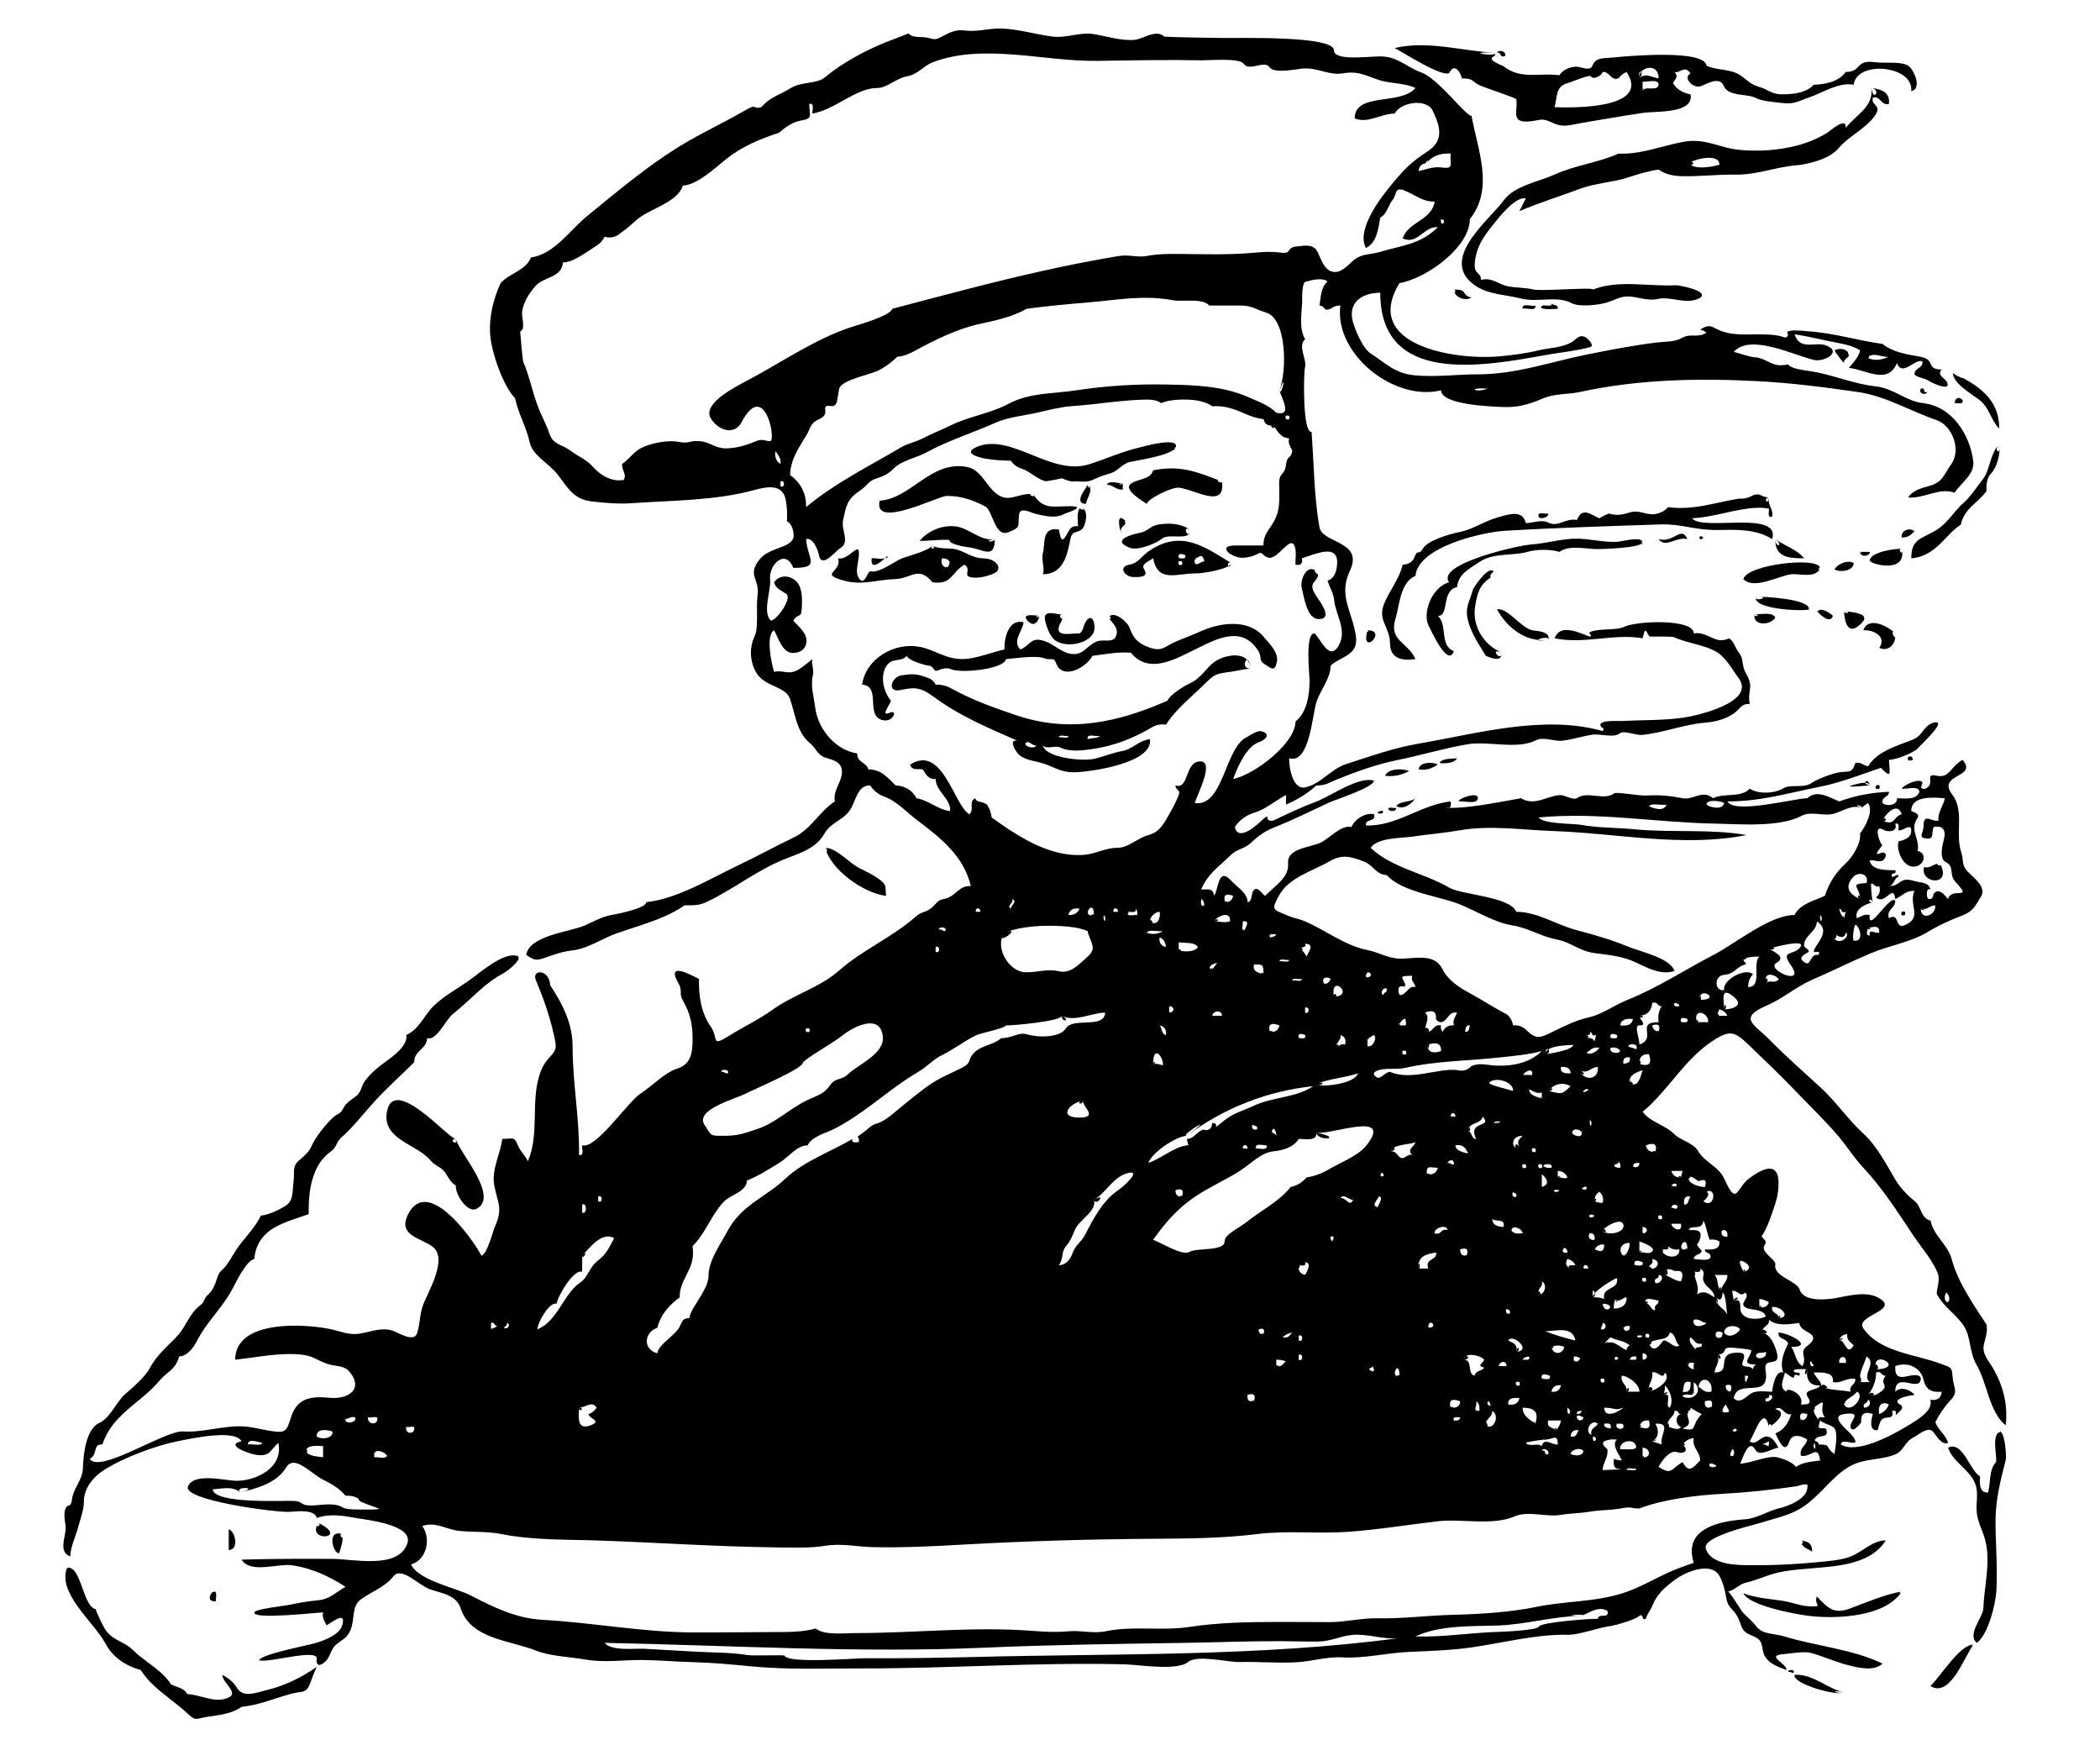 <?xml version="1.0" encoding="UTF-8" standalone="no"?>
<!-- Generator: Adobe Illustrator 15.1.0, SVG Export Plug-In . SVG Version: 6.00 Build 0)  -->
<svg
    xmlns:inkscape="http://www.inkscape.org/namespaces/inkscape"
    xmlns:rdf="http://www.w3.org/1999/02/22-rdf-syntax-ns#"
    xmlns="http://www.w3.org/2000/svg"
    xmlns:dc="http://purl.org/dc/elements/1.1/"
    xmlns:ns1="http://sozi.baierouge.fr"
    xmlns:cc="http://web.resource.org/cc/"
    xmlns:xlink="http://www.w3.org/1999/xlink"
    xmlns:sodipodi="http://sodipodi.sourceforge.net/DTD/sodipodi-0.dtd"
    id="creepy_turkey_chef_xA0_Image_1_"
    style="enable-background:new 0 0 315.12 261.84"
    xml:space="preserve"
    viewBox="0 0 315.12 261.84"
    version="1.1"
    y="0px"
    x="0px"
  >
<g
    >
	<path
        style="clip-rule:evenodd;fill-rule:evenodd"
        d="m224.4 7.92c0.012 0.344-0.145 0.561-0.47 0.65-0.548 0.575 1.455 1.193 1.749 1.416 1.742 1.319 3.44 1.292 5.552 1.224 0.925-0.047 1.848-0.023 2.769 0.07 0.559-0.838 1.515-1.223 2.487-1.272 0.742-0.037 2.1 0.761 2.46-0.141 0.512-1.28 1.625-1.095 3.074-1.24 2.295-0.23 13.725-1.247 14.059 1.212 1.515 0.775 3.549 0.435 5.04 1.44 1.473 0.993 1.298 1.307 3.36 1.92 0.391 0.113 1.499 0.909 2.604 0.942 1.61 0.048 3.918-0.116 5.075-1.422 1.721-0.066 3.719-0.425 4.801-1.92 2.464 0 1.339-1.881 4.42-1.467 1.502 0.202 3.75-0.169 4.939 0.507 0.749 0.426 2.238 3.413 0.48 3.84 0.371-3.897-8.218-4.668-8.641-0.96-2.218-0.458-4.746 1.258-6.787 1.933-1.638 0.541-2.003 1.007-3.982 0.796-1.366-0.145-3.08-0.294-3.929-0.751-1.268-0.681-4.117-0.167-4.799-1.801-0.582-1.398-2.185-0.503-3.318-0.012-1.287 0.558-2.887-1.289-1.664-1.845-0.817-1.36-1.693 0.031-2.4-0.24 0.636 0.772 0.125 0.968-0.24 1.68 0.565 0.968 1.574 1.475 2.641 1.68 0.551 2.948-5.317 2.499-7.076 2.764-3.1 0.467-6.188 1-9.278 1.522-1.545 0.261-2.689 0.729-4.15 0.059-1.961-0.901-1.751-0.495-3.607-0.296-3.048 0.326-1.714-1.745-2.048-3.328-0.036-0.189-4.665-1.728-5.232-1.968-1.54-0.653-1.016-1.152-2.928-1.152-0.149-0.86-1.127-2.361-1.812-0.932-0.563 1.175-7.139-3.038-8.268-3.627 5.07-1.172 10.07 0.473 15.13 0.719 0.18 0.74-5.16-0.251 0 0zm21.6 3.84c0.875-0.903 1.909-0.137 2.881 0 0-2.533-3.14-1.668-2.88 0 0.89-0.921-0.26-1.7 0 0zm-3.12 0c-1.3 0.351-1.258-1.055-2.4-0.96-0.068 0.523-1.454 1.246-1.742 0.663-0.172-0.348-2.942 0.866-3.398 0.977-1.96 0.476-1.623 1.986-2.06 3.641 2.826 0.113 14.5 0.267 10.8-5.28-0.49 0.203-0.89 0.524-1.2 0.959-1.53 0.413 0.49-0.227 0 0zm3.6 1.92c0.37-0.923 2.222 0.143 2.4-0.96 0.033-0.992-1.899-0.322-2.4-0.48v1.44c0.32-0.8 0-0.48 0 0z"
    />
	<path
        style="clip-rule:evenodd;fill-rule:evenodd"
        d="m224.64 7.92c0.188-0.551 1.485-0.233 1.2 0.48-0.91 0.348-0.46-0.659-1.2-0.48z"
    />
	<path
        style="clip-rule:evenodd;fill-rule:evenodd"
        d="m280.8 13.2c1.466 0.169 2.871 0.611 2.64 2.4-1.221 0.271-1.179-1.232-2.399-0.96-0.414 1.339 1.803 1.001-0.081 3.2-1.473 1.718-3.608 2.671-5.062 4.392-1.4 1.659-4.506 2.408-6.405 2.574-3.16 0.276-5.865 1.45-9.183 1.396-2.662-0.043-5.32 0.298-7.972 0.23-1.217-0.031-2.447-0.269-3.458-0.991-1.569 0.22-3.075 0.697-4.579 1.182-2.388 0.769-4.954 0.846-7.255 1.715-3.007 1.137-6.092 2.07-9.047 3.343 0.32-0.64 0.641-1.28 0.961-1.92-1.617-0.359-4.273 3.145-5.225 4.349-0.791 1-1.534 2.044-1.975 3.252-0.252 0.696-0.405 1.413-0.462 2.151-0.141 1.736 0.912 1.21 0.94 2.488 1.616-0.46 2.611 0.692 4.08 0.96 1.326 0.242 2.609 0.178 3.84 0.48 1.13 0.277 9.013-0.396 8.88 0 3.812-1.51 8.339-0.428 12.397-0.646 0.613-0.033 5.568 0.983 3.434 2.012-1.865 0.898-4.219-0.386-6.103 0.041-1.128 0.256-2.287-0.041-3.391-0.254-1.931-0.375-2.475 0.2-4.178 0.768-1.222 0.408-4.225 0.735-5.391 0.11-2.169-1.164-5.119-0.046-7.595-0.69-2.172-0.565-4.702-0.567-6.644-1.808-6.03-3.855 1.918-9.954 4.122-12.959 1.58-2.155 5.101-2.708 7.562-3.818 3.214-1.45 6.422-1.734 9.626-3.155 3.343 0.16 6.478-1.171 9.714-1.759 3.393-0.617 5.365 0.925 8.505 1.21 2.854 0.258 5.906 0.053 8.676-0.689 1.54-0.412 3.017-1.035 4.382-1.858 0.393-0.237 2.954-2.576 2.804-0.743 1.31-1.824 4.28-3.135 3.84-6.003 1.51 0.174 0.35 2.249 0 0zm-27.36 11.28c0.809 1.068 3.501 0.553 4.56 0.24 0.1-1.691-3.46-0.992-4.56-0.24 0.64 0.851 1-0.683 0 0z"
    />
	<path
        style="clip-rule:evenodd;fill-rule:evenodd"
        d="m218.16 43.44c2.304 0 0.921 0.771 2.641 1.2-0.9 0.591-2.6-0.021-2.64-1.2 0.48 0 0.04 1.087 0 0z"
    />
	<path
        style="clip-rule:evenodd;fill-rule:evenodd"
        d="m232.8 45.36c0.095 0.601 1.054 0.205 0.96 0.96 0.013 0-3.263 0.291-2.35-0.429 0.34-0.272 1.66 0.37 1.39-0.531 0.09 0.553 0.34 1.144 0 0z"
    />
	<path
        style="clip-rule:evenodd;fill-rule:evenodd"
        d="m230.4 45.84c0.146 0.947-1.317 0.282-1.92 0.48-0.15-0.946 1.32-0.282 1.92-0.48z"
    />
	<path
        style="clip-rule:evenodd;fill-rule:evenodd"
        d="m277.44 53.04c0.121 0.791-0.841 0.649-0.72 1.44-0.549-0.588-1.029-1.229-1.44-1.92 0.7-0.359 1.75-0.301 2.16 0.48 0.13 0.85-0.36-0.686 0 0z"
    />
	<path
        style="clip-rule:evenodd;fill-rule:evenodd"
        d="m293.04 55.92c3.665 1.822 6.981 3.815 6.959 8.4-1.334-1.416-1.485-3.188-2.976-4.32-1.29-0.986-3.98-2.495-3.98-4.08 3.42 1.7 0 0.32 0 0z"
    />
	<path
        style="clip-rule:evenodd;fill-rule:evenodd"
        d="m288.24 58.32c0.777-0.296 0.184 0.777 0.96 0.48-0.1 0.531-1.41 0.321-0.96-0.48z"
    />
	<path
        style="clip-rule:evenodd;fill-rule:evenodd"
        d="m293.52 59.76c0.382-0.12 0.702-0.04 0.96 0.24 0.247 0.809-0.87 0.403-1.2 0.48l0.24-0.72c0.38 0.02 0.01 0.33 0 0z"
    />
	<path
        style="clip-rule:evenodd;fill-rule:evenodd"
        d="m176.4 67.2c-0.847 1.152-5.372 1.792-6.827 2.108-1.2 0.262-1.721 1.306-2.928 1.702-0.77 0.208-1.52 0.473-2.249 0.792-1.454 0.736-1.916 0.354-3.596 0.437-0.498-0.107-0.979-0.267-1.44-0.48-0.777 0.174-1.561 0.319-2.349 0.436-0.981-0.015-2.541-1.506-3.623-1.866-0.712-0.198-1.282-0.602-1.708-1.209-1.289-0.026-2.587-0.086-3.858-0.318-1.307-0.238-3.271-0.89-1.265-1.745 5.141-2.191 11.114 4.395 16.84 2.607 2.591-0.809 4.967-1.923 7.509-2.506 0.28-0.06 6.22-1.811 5.51 0.042-0.8 1.093 0.3-0.777 0 0z"
    />
	<path
        style="clip-rule:evenodd;fill-rule:evenodd"
        d="m183.36 72.24c0.585 4.269-4.172 1.124-6.506 0.923-0.936-0.081-4.525 1.561-4.774 2.437-0.766-0.527-3.531-2.129-2.409-3.01 0.992-0.779 2.959-0.578 3.369-2.03 4.08-0.81 6.52 0.207 10.32 1.68 0.08 0.564-1.6-0.62 0 0z"
    />
	<path
        style="clip-rule:evenodd;fill-rule:evenodd"
        d="m155.04 74.16c1.544 2.337 2.894 1.794 5.406 1.786 2.932-0.01-0.529 1.048-0.605 1.094-1.304 0.782-2.896 0.438-4.601 0.004-0.584-0.149-2.173-1.055-2.322 0.141-0.226 1.807 0.424 1.888-1.675 2.685-1.959 0.744-2.304-3.318-3.389-3.884-1.786-0.929-3.585-1.589-5.773-1.586-1.313 0.001-11.107 5.113-10.08 0.72 4.742-0.31 7.724-6.167 13.2-5.04 1.734 0.357 2.617 2.281 3.731 3.454 2.29 2.406 3.68 0.277 6.11 0.626 0.51 0.771-1.22-0.175 0 0z"
    />
	<path
        style="clip-rule:evenodd;fill-rule:evenodd"
        d="m168.48 72.48v0.96c-1.004 0.129-1.446-0.728-2.4-0.72 0.39-0.754 1.79-0.112 2.4-0.24 0 0.32-1.17 0.247 0 0z"
    />
	<path
        style="clip-rule:evenodd;fill-rule:evenodd"
        d="m163.2 72.72c1.048 0.71-0.191 2.057-0.239 2.88-2.06-0.04 0.23-2.588 0.24-2.88 1.04 0.702-0.03 0.611 0 0z"
    />
	<path
        style="clip-rule:evenodd;fill-rule:evenodd"
        d="m265.44 74.64c-0.25 1.116 0.729 1.764 0.48 2.88-0.81 0.248-0.403-0.871-0.48-1.2-1.168-0.24-2.387-0.143-3.555 0.033-2.666 0.402-5.26 1.271-7.965 1.407 1.448 1.993 13.356-1.306 12 3.12-2.427-1.567-5.515-1.405-8.277-1.366-3.237 0.045-5.408-0.941-8.447-0.838-7.8 0.265-15.571 0.497-23.371 0.956-3.272 0.193-13.019 2.353-13.425 6.769-2.315 0.917-2.421 4.594-2.979 6.359-1.076 3.404 1.802 3.524 2.979 6.121-2.067 0.315-3.786-0.128-3.812-2.284-0.032-2.642-1.912-3.488-0.89-6.018 0.815-2.019 2.287-3.698 2.781-5.858 0.767-0.041 1.476-0.357 1.764-1.117 0.51-1.344 0.619-0.168 1.263-1.294 0.681-1.191 3.882-2.173 5.517-2.488 1.905-0.368 3.595-1.565 5.518-2.139 2.001-0.597 3.948-1.211 4.42 0.798 1.026-0.018 2.397-0.589 3.377-0.078 1.438 0.75 2.472-0.689 4.303-0.402 0.796-2.027 2.098-0.767 3.359-0.24 0.452-0.295 0.933-0.535 1.44-0.72 1.139 0.355 2.008 0.183 3.105-0.158 1.585-0.492 2.528 0.58 4.143 0.175 0.644-0.159 1.188-0.484 1.632-0.977 1.359 0.195 2.736 0.154 4.094-0.023 2.215-0.288 4.367-0.913 6.572-1.252 0.723 0.052 1.385-0.105 1.986-0.472 1.21-0.487 1.21 0.256 2.48 0.306-0.32 1.443-0.85-0.033 0 0z"
    />
	<path
        style="clip-rule:evenodd;fill-rule:evenodd"
        d="m162.24 76.08c0.913 0.387 0.801 1.542 0.613 2.298-0.534 2.152-1.899 0.696-2.241 2.526-0.454 2.433-1.101 5.257-4.132 5.256 0.351-0.634-0.241-2.218 0-3.12 0.407-1.522-0.208-4.021 2.4-3.6 0.222 0.68 0.258 2.568 1.26 0.637 0.369-0.711 0.677-1.266 1.62-1.117 0.02-0.744-0.32-2.352 0.48-2.88 1.39 0.589-0.67 0.445 0 0z"
    />
	<path
        style="clip-rule:evenodd;fill-rule:evenodd"
        d="m232.32 77.04c0.107 0.609-1.254 0.955-1.439 0.48-0.23-0.867 0.95-0.335 1.44-0.48z"
    />
	<path
        style="clip-rule:evenodd;fill-rule:evenodd"
        d="m168.96 78.24c-0.098 0.816-0.973 0.676-0.721 1.68-0.29-0.638-0.8-3.302 0.72-1.68-0.08 0.715-0.31-0.328 0 0z"
    />
	<path
        style="clip-rule:evenodd;fill-rule:evenodd"
        d="m178.8 79.68c-0.645 1.545-3.397 0.224-4.496 1.174-0.778 0.674-3.547 1.789-4.737 1.338-2.871-1.086 0.066-1.988 1.459-2.247 1.344-0.25 1.462-1.058 2.946-1.272 1.65-0.238 3.5-0.123 4.83 1.007-0.64 1.525-1.56-1.324 0 0z"
    />
	<path
        style="clip-rule:evenodd;fill-rule:evenodd"
        d="m149.28 80.88c-0.031 3.216-1.814 1.402-4.129 1.207-0.428-0.036-2.7-0.479-2.651-0.996 0.031-0.327-4.024 0.177-4.5 0.029 1.333-1.49 3.271-2.339 5.28-2.16 2.12 0.189 3.78 2.298 6 1.92-0.01 0.565-2.14 0.364 0 0z"
    />
	<path
        style="clip-rule:evenodd;fill-rule:evenodd"
        d="m287.28 79.68c-0.44 0.52-0.935 0.984-1.92 0.96-0.15-1.078 1.17-1.534 1.92-0.96z"
    />
	<path
        style="clip-rule:evenodd;fill-rule:evenodd"
        d="m253.2 80.88c-1.621-0.441-3.271 1.446-4.319 0 2.26 0.666 3.42-2.111 4.32 0z"
    />
	<path
        style="clip-rule:evenodd;fill-rule:evenodd"
        d="m255.6 80.64c-0.73 0.887-0.81-0.729 0 0z"
    />
	<path
        style="clip-rule:evenodd;fill-rule:evenodd"
        d="m246.48 81.36c-0.1 0.872-6.317 1.048-7.146 1.014-1.576-0.065-3.948-0.601-5.334 0.426-1.423-0.431-3.466-0.388-4.8 0-2.07 0.605-5.141 0.106-7.155 1.484-1.482 1.013-3.203 1.771-3.404 3.796-2.412 0.495-1.119 4.396-2.88 4.32 1.525 1.393 0.192 4.463 2.399 5.28-0.88 2.664-3.579-3.444-3.701-3.651-1.164-1.984 0.449-5.996 2.981-6.669-2.001-2.768 10.425-5.526 12.118-5.648 3.11-0.224 5.158-1.132 8.282-0.832 1.564 0.151 3.06 0.475 4.845 0.405 0.58-0.022 3.66-0.891 3.8 0.075-0.14 1.22-0.16-1.085 0 0z"
    />
	<path
        style="clip-rule:evenodd;fill-rule:evenodd"
        d="m266.4 80.88c1.385 1.025 3.205 1.5 4.32 2.88-2.1 0-4.4-0.038-4.32-2.88 1.38 1.021-0.04 1.401 0 0z"
    />
	<path
        style="clip-rule:evenodd;fill-rule:evenodd"
        d="m184.8 84.48c-0.345 0.979-4.552 1.56-5.282 1.546-2.908-0.053-5.757 1.525-6.479-2.267-0.411 0.345-1.875 0.837-1.403 1.564 0.791 1.219-0.387 1.282-1.605 1.247-1.241-0.036-2.294-1.527-0.585-1.845 1.481-0.275 1.762-1.264 3.076-2.133 4.88-3.235 8.37-0.419 12.26 1.888-0.5 1.42-0.88-0.525 0 0zm-7.92-0.72c0.334-0.043 1.202 0.246 0.96-0.48-0.8-0.32-1.12-0.16-0.96 0.48 0.42-0.055 0-0.16 0 0zm2.4 0c-0.206 1.744 0.953 0.362 1.44 0.48-0.31-1.575-0.96-0.377-1.44-0.48-0.05 0.454 0.41 0.088 0 0zm-2.4 0.96c0.479 0.16 0.64 0 0.479-0.48-0.48-0.159-0.64 0-0.48 0.48 0.16 0 0-0.16 0 0z"
    />
	<path
        style="clip-rule:evenodd;fill-rule:evenodd"
        d="m139.92 81.84c0.659 0.518 2.26 0.382 3.17 0.51 1.635 0.229 2.593 1.415 4.635 1.43 1.658 0.012 3.236 1.718 0.971 2.433-0.737 0.28-1.499 0.434-2.287 0.46-2.434-0.065-0.388-1.106-1.688-1.952-2.027 1.173-1.828 3.052-4.8 2.64-2.084-2.545-3.158-0.55-5.633-0.482-2.436 0.066-4.886 0.956-7.437 0.283-4.212-1.111-0.425-1.269-1.09-3.4 1.746 0.438 3.617-3.457 3.018 0.379-0.117 0.751-0.382 1.77 0.034 2.489 0.843 1.458 1.246-0.602 1.748-0.948 1.22 0.444 3.681-1.472 4.8-1.92 0.83-0.327 3.89-1.079 4.57-1.922 0.7 0.547-0.56 0.687 0 0zm2.16 3.36c0.879-0.903 0.22-1.44-0.72-1.44-0.22 0.748 0.02 1.228 0.72 1.44 0.28-0.283-0.63-0.086 0 0z"
    />
	<path
        style="clip-rule:evenodd;fill-rule:evenodd"
        d="m285.36 82.32c0.914 3.893-4.981 2.307-4.807 1.708 0.39-1.329 3.95-1.708 4.81-1.708 0.31 1.301-0.8 0 0 0z"
    />
	<path
        style="clip-rule:evenodd;fill-rule:evenodd"
        d="m279.12 82.8h1.44c0.16 0.605-1.44 0.925-1.44 0 0.48 0 0 0.16 0 0z"
    />
	<path
        style="clip-rule:evenodd;fill-rule:evenodd"
        d="m273.12 85.2c-0.629 1.649-3.047 0.819-4.319 0.96-1.904 0.21-5.574 2.379-7.2 0.72 0.56-2.199 11.25-3.409 11.52-1.68-0.61 1.587-0.09-0.553 0 0z"
    />
	<path
        style="clip-rule:evenodd;fill-rule:evenodd"
        d="m278.16 84.48c-0.026 1.173-1.966 1.443-2.88 0.96 0.36-0.767 1.97-1.538 2.88-0.96z"
    />
	<path
        style="clip-rule:evenodd;fill-rule:evenodd"
        d="m197.76 85.92c0.217 1.427-1.591 1.257-0.455 3.172 0.552 0.93 2.939 3.788 0.575 3.788-1.789 0-2.204-3.354-2.562-4.757-0.26-1.009 0.79-3.935 2.44-2.203 0.14 0.943-1.29-1.353 0 0z"
    />
	<path
        style="clip-rule:evenodd;fill-rule:evenodd"
        d="m263.52 89.52c1.084-0.023 8.182 0.318 7.92 1.92-1.22 0.316-8.62-0.082-7.92-1.92 2.53-0.053-0.35 0.907 0 0z"
    />
	<path
        style="clip-rule:evenodd;fill-rule:evenodd"
        d="m232.32 96c-3.337 0.403-6.131-1.772-7.68-4.56 1.441-0.416 3.643 2.792 5.28 3.12 0.54 0.109 2.84 0.127 2.4 1.44-3.63 0.438 0.29-0.869 0 0z"
    />
	<path
        style="clip-rule:evenodd;fill-rule:evenodd"
        d="m272.64 91.68c0.665-0.562 1.957 0.238 2.4 0.72-0.5 1.494-2.42-0.73-2.4-0.72 0.6-0.506 0.32 0.158 0 0z"
    />
	<path
        style="clip-rule:evenodd;fill-rule:evenodd"
        d="m276.72 91.68c2.002 0.231 4.424 0.519 2.059 2.296-1.81 1.361-2.05-1.548-2.06-2.296 1.43 0.166 0 0.565 0 0z"
    />
	<path
        style="clip-rule:evenodd;fill-rule:evenodd"
        d="m159.36 92.16c0.228 0.892-0.238 1.12-0.466 1.874-0.505 1.67 2.282 0.875 3.105 1.006 0.569-0.365 0.566-1.182 0.885-1.708 1.018-1.685 1.674 0.507 1.211 1.567-0.82 1.879-4.938 2.479-6.212 0.718-0.518-0.714-0.881-1.66-1.061-2.516-0.38-1.823 1.74-0.83 2.54-0.941 0.36 1.396-0.84 0.116 0 0z"
    />
	<path
        style="clip-rule:evenodd;fill-rule:evenodd"
        d="m156 92.4c-0.214 0.948-0.88 1.727-1.787 0.747-1.18-1.278 1.54-0.733 1.79-0.747-0.1 0.457-1 0.054 0 0z"
    />
	<path
        style="clip-rule:evenodd;fill-rule:evenodd"
        d="m263.28 92.16c0.773 0.071 2.646-0.43 3.12 0.48-0.64 1.194-3.43 1.342-3.12-0.48 1.1 0.101-0.1 0.578 0 0z"
    />
	<path
        style="clip-rule:evenodd;fill-rule:evenodd"
        d="m166.32 92.64c0.778-1.184 2.855 0.687 3.137 1.447 0.616 1.665 1.229 2.407 2.956 3.038 2.028 0.741 2.4-0.206 4.094-0.9 1.204-0.494 2.447-0.966 3.77-1.554 2.838-1.263 7.019-1.841 9.29 0.805 1.062 1.236 2.323 2.476 2.033 3.844-0.315 1.491-0.786 0.985-1.771 0.372-1.097-0.684-0.361-1.013-1.025-2.054-4.706-7.381-13.874 6.593-19.123 0.283-1.953-0.145-3.835 0.23-5.76 0.48-0.694 1.351-2.993 2.808-4.406 2.246-0.46-0.181-0.78-0.501-0.959-0.961-0.512-1.334-0.663-0.476-1.931-0.948-1.181-0.44-4.17 0.021-5.664 0.144-0.243 1.537-7.128 2.24-8.4 1.44-0.551-0.115-1.081-0.057-1.587 0.173-1.159 0.53-0.481-0.558-1.84-0.667-0.296-0.023-2.933-0.76-3.053-1.426-0.855 1.042-2.322 0.105-3.171 1.687-0.845 1.574-0.309 3.712 0.771 5.033 0.062 0.317-1.71 2.496-0.2 1.822 1.255-0.56 0.604 1.325-0.808 1.134-3.06-0.415-0.26-5.147-3.313-5.356 0.575-3.998 5-6.452 8.777-5.649 2.633 0.56 4.219 2.276 7.596 1.681 1.699-0.299 3.308-0.938 4.988-1.312-0.057-1.625 0.583-4.662 2.88-4.08-0.153 1.307-1.771 2.855-0.48 4.08 1.587-0.66 1.507-1.989 3.683-1.244 1.328 0.455 2.334 1.585 3.729 1.87 2.049 0.417 2.46-1.23 4.128-1.854 0.929-0.347 2.363 0.298 2.792-0.76 0.48-1.172-0.39-1.839-1.14-2.792 0.41-0.627 0.53 0.671 0 0z"
    />
	<path
        style="clip-rule:evenodd;fill-rule:evenodd"
        d="m284.4 95.04c0.166 1.414-0.871 2.835-2.4 2.16 1.188-1.74-0.938-2.752-2.399-2.64 0.77-2.183 3.77-0.585 4.8 0.48 0.2 1.714-1.01-1.041 0 0z"
    />
	<path
        style="clip-rule:evenodd;fill-rule:evenodd"
        d="m205.2 94.56c3.16 0-1.12 4.104 0 0 0.32 0-0.16 0.606 0 0z"
    />
	<path
        style="clip-rule:evenodd;fill-rule:evenodd"
        d="m187.68 100.32c-1.016 0.047-1.989 0.323-2.991 0.465-2.338 0.333-2.36 0.292-4.124 2.021-1.293 1.268-2.681 2.437-3.912 3.768-0.626 0.667-1.189 1.383-1.692 2.147-0.727-0.115-1.407 0.004-2.041 0.359-2.898 1.7-5.716 2.841-9.151 3.322-1.652 0.231-3.357 0.396-4.705-0.264-0.728-0.356-1.992 0.352-2.583-0.297 0.469 1.91 6.044 2.375 7.616 2.024 1.479-0.331 2.884-0.939 4.379-1.209 1.479-0.267 2.256-1.475 4.085-1.775 0.519 3.668-9.123 4.943-11.32 4.982-2.317 0.042-3.282-1.021-5.354-1.505-1.048-0.245-2.242-0.421-3.058-1.198-0.347-0.33-1.599-2.254-0.188-2.039-4.159-1.825-8.416-3.608-12.118-6.282-2.075-1.5-2.758-1.892-5.328-1.324-2.241 0.495-1.446-1.986 0.116-2.205 1.552-0.217 2.187-0.27 3.838 0.359 0.566 0.174 0.984 0.524 1.252 1.052 0.954-0.062 1.745 0.229 2.562 0.678 3 1.651 6.18 2.779 9.565 3.921 7.926 2.675 15.219 1.077 22.673-2.2 0.356-0.919 2.564-2.242 3.31-2.579 1.708-0.772 2.386-2.234 3.65-3.181 1.48-1.122 5.24-1.941 5.51 0.951-1.84 0.08-0.28-2.96 0 0zm-27.36 10.08c-0.422 0.138-1.41-0.29-1.439 0.24 0.42-0.14 1.41 0.29 1.44-0.24zm2.88 0.48c0.642-0.159 1.5-0.101 1.92-0.48-0.6 0.2-2.07-0.47-1.92 0.48zm-7.68 0.96c-0.638 0.135-1.222-0.987-1.68-0.24 0.05 0.46 1.4 0.81 1.68 0.24z"
    />
	<path
        style="clip-rule:evenodd;fill-rule:evenodd"
        d="m286.32 113.52c0.455-0.127 0.695 0.033 0.721 0.48-0.64 0.24-0.88 0.08-0.72-0.48 0.48-0.08 0 0.16 0 0z"
    />
	<path
        style="clip-rule:evenodd;fill-rule:evenodd"
        d="m218.64 113.76c-0.422 0.698-1.418 0.823-2.641 0.72 0.4-0.72 1.63-0.61 2.64-0.72z"
    />
	<path
        style="clip-rule:evenodd;fill-rule:evenodd"
        d="m215.76 114.72c-0.771 0.429-1.475 0.925-2.88 0.72 0.06-1.07 2.02-1.22 2.88-0.72z"
    />
	<path
        style="clip-rule:evenodd;fill-rule:evenodd"
        d="m211.44 115.68c-0.938 0.501-2.007 0.873-3.6 0.72 0.4-1.04 2.4-1.2 3.6-0.72z"
    />
	<path
        style="clip-rule:evenodd;fill-rule:evenodd"
        d="m281.52 117.84c0.479-0.16 0.64 0 0.479 0.48-0.48 0.16-0.64 0-0.48-0.48 0.16 0 0 0.16 0 0z"
    />
	<path
        style="clip-rule:evenodd;fill-rule:evenodd"
        d="m221.76 119.76c-0.098 1.048-2.283 0.308-2.88 0.48-0.13-0.44 3-1.55 2.88-0.48-0.1 1.02 0.11-0.96 0 0z"
    />
	<path
        style="clip-rule:evenodd;fill-rule:evenodd"
        d="m208.32 121.44c-0.04-0.521 0.852-0.109 1.2-0.24-0.02 0.61-0.9 0.57-1.2 0.24z"
    />
	<path
        style="clip-rule:evenodd;fill-rule:evenodd"
        d="m206.64 121.92c1.37-0.86 1.05 0.61 0 0z"
    />
	<path
        style="clip-rule:evenodd;fill-rule:evenodd"
        d="m123.84 127.2c1.728 0 3.453 2.225 5.196 3.084 0.933 0.46 1.883 0.908 2.733 1.516 1.472 1.053 1 1.209 1.191 2.601-3.31-0.37-8.33-3.9-9.12-7.2 0.4 0 0.31 1.29 0 0z"
    />
	<path
        style="clip-rule:evenodd;fill-rule:evenodd"
        d="m291.12 129.6c1.883 3.481-3.077 3-2.399 0.48 1.07 0.29 1.39-0.63 2.4-0.48 0.37 0.68-1.12-0.16 0 0z"
    />
	<path
        style="clip-rule:evenodd;fill-rule:evenodd"
        d="m285.36 136.8c0.48-0.16 0.641 0 0.48 0.48-0.48 0.16-0.64 0-0.48-0.48 0.16 0 0 0.16 0 0z"
    />
	<path
        style="clip-rule:evenodd;fill-rule:evenodd"
        d="m68.4 170.88c0.449 1.958 6.651 8.704 3.076 10.489-1.294 0.646-3.189-2.108-3.076-3.529-0.727-0.355-1.083-1.107-1.482-1.757-0.637-1.035-1.574-1.089-2.272-1.94-2.05-2.502-7.342-3.157-6.585-7.338 1.017-5.62 9.203 4.02 10.339 4.08 0.298 1.3-1.215-0.06 0 0z"
    />
	<path
        style="clip-rule:evenodd;fill-rule:evenodd"
        d="m300 214.8c0.785-0.326 1.15 3.588 0.961 4.32-0.761 2.93-1.504 5.819-1.516 8.972-0.013 3.5 0.326 7.006 0.131 10.505-0.114 2.051-1.219 6.597-2.936 7.884-1.536-1.254 0.922-3.847 0.971-5.145 0.124-3.358 1.198-7.199 0.219-10.497-0.377-1.27-1.017-2.472-1.189-3.799-0.204-1.573 0.355-3.086-0.315-4.604-0.908-2.056-3.285-3.097-4.005-5.235 1.541-0.838 2.699 1.52 3.324 2.507 0.397 0.628 0.831 1.395 1.476 1.812-0.053 0.912-0.174 2.487 1.2 2.4 0.41-1.403 0.097-3.434 1.2-4.56 0.17-1.18-0.68-3.72 0.48-4.56 0.88-0.36-0.97 0.71 0 0z"
    />
	<path
        style="clip-rule:evenodd;fill-rule:evenodd"
        d="m47.76 228.48c4.854 2.36-1.916 3 0 0 0.646 0.31-0.641 1 0 0z"
    />
	<path
        style="clip-rule:evenodd;fill-rule:evenodd"
        d="m34.32 229.44c0.959 0.264 1.634 3.049 0 3.119v-3.12z"
    />
	<path
        style="clip-rule:evenodd;fill-rule:evenodd"
        d="m51.36 230.16c0.177 1.089-0.171 1.878-0.48 2.88-0.891 0.06-1.923-3.62 0.48-2.88 0.217 1.34-0.703-0.22 0 0z"
    />
	<path
        style="clip-rule:evenodd;fill-rule:evenodd"
        d="m270.24 231.12c1.243 0.182 1.681 0.491 1.681 1.68-0.67-0.49-1.65-0.63-1.68-1.68 0.63 0.09 0.04 1.08 0 0z"
    />
	<path
        style="clip-rule:evenodd;fill-rule:evenodd"
        d="m10.08 235.2c2.154-0.302 2.322 5.87 4.32 6.24-0.115 0.171 1.205 2.795 1.44 3.119 1.171 1.619 2.82 1.714 4.095 2.986 1.314 1.311 2.94 2.243 4.303 3.497 0.553 0.497 1.034 1.056 1.443 1.677 0.789 0.395 1.986 0.515 2.4 1.44 1.866 0.077 3.778 1.215 5.654 0.725 2.609-0.683-0.319-2.238-0.375-3.604 0.884 0.453 1.672 1.089 2.197 1.943 0.949 1.547 2.811 0.746 4.515 0.328 2.691-0.659 5.192-1.875 7.448-3.472-0.348 0.79-0.667 1.591-0.957 2.403-0.647 1.704-1.154 1.178-2.763 1.606-2.521 0.671-4.938 1.742-7.56 1.99-1.475 1.078-3.472 1.237-5.215 1.511-1.569 0.246-1.618 0.691-2.827-0.455-0.88-0.836-1.845-1.574-2.8-2.32-1.588-1.24-3.185-2.534-4.278-4.256-2.219-0.61-4.192-1.899-5.288-3.97-1.658-3.15-7.324-7.59-5.752-11.41 0.279-0.04-0.117 0.28 0 0z"
    />
	<path
        style="clip-rule:evenodd;fill-rule:evenodd"
        d="m285.36 238.8c-2.457 3.813-9.869 4.155-14.16 3.601-1.807-0.234-8.71-1.494-9.6-3.36 1.983 0.746 4.001 0.834 5.948 1.134 1.293 0.199 2.487 0.733 3.807 0.811 2.514 0.149 0.721-0.192 1.285-1.465 1.652 1.744 2.555 2.702 4.931 1.812 2.31-0.86 5.68-2.28 7.79-2.53-0.34 0.54-0.45 0.05 0 0z"
    />
	<path
        style="clip-rule:evenodd;fill-rule:evenodd"
        d="m31.92 238.8c0.865-0.227 0.381 1.104 0.48 1.44-1.174 0.08-1.127-0.75-0.48-1.44 0.867-0.23-0.271 0.29 0 0z"
    />
	<path
        style="clip-rule:evenodd;fill-rule:evenodd"
        d="m296.16 246.72c-1.351 1.632-3.464 8.094-6.479 6.24 1.71-1.72 4.44-6.24 6.48-6.24-0.31 0.37-0.48 0 0 0z"
    />
	<path
        style="clip-rule:evenodd;fill-rule:evenodd"
        d="m268.32 250.8c-0.067-0.382 1.297-0.336 0.72 0.24 0.09-0.09-0.72-0.26-0.72-0.24z"
    />
	<path
        style="clip-rule:evenodd;fill-rule:evenodd"
        d="m276.72 253.92c-1.065 0.571-7.699-1.254-7.44-2.64 2.74-0.19 4.88 2.06 7.44 2.64-0.7 0.38-2.64-0.6 0 0z"
    />
	<path
        style="clip-rule:evenodd;fill-rule:evenodd"
        d="m220.8 17.28c0.91 5.186 3.464 10.917-0.24 15.6 0 4.187-6.453 8.876-10.561 9.6-5.707 9.36 8.322 11.562 14.865 10.992 2.008-0.175 4.054-0.438 6.016-0.912 1.482-0.358 3.368-0.373 4.845-1.155 0.812-0.43 1.179-1.307 2.175-0.825 0.203 0.099 1.538 1.273 0.672 1.511-2.037 0.559-4.436 0.78-6.586 1.167-9.619 1.733-24.866 4.542-24.866-9.338-2.42 0.001-4.575 1.172-4.241 3.725 0.182 1.386 1.594 4.625 2.802 5.396 2.359 1.507 3.603 2.97 6.56 3.263 3.166 0.314 6.352-0.145 9.521-0.143 5.793 0.003 10.968-1.902 16.639-3.028 3.376-0.67 6.763-1.325 10.182-1.744 1.276-0.156 2.669-0.052 3.83-0.697 1.369-0.76 2.255 0.09 3.669-0.771-0.286-0.227-0.606-0.387-0.96-0.48 1.632-1.006 1.759-0.274 3.286 0.268 1.682 0.597 3.556 0.465 5.307 0.46 1.371-0.004 2.822-0.009 4.128 0.472 0.435-0.087 0.551-0.323 0.348-0.706-0.125-0.618 2.787-0.25 3.052-0.234 3.812 0.224 7.471 1.386 11.24 1.9 1.568 1.269 3.758 1.577 5.677 1.923 2.382 0.43 0.743 1.907 3.203 1.917-0.812 0.917 0.543 1.254 0.82 1.938 0.604 1.494-2.538-0.073-2.744-0.232-0.468-0.362-1.917-0.557-2.156-0.985-0.021-0.985 1.3-0.88 1.2-1.92-1.066-0.601-2.977 2.401-3.84 0.24-1.387 3.377-4.837 0.874-7.2 0.72 0.654-0.846 1.445-1.539 1.68-2.64-0.997-0.624-2.179-0.897-3.318-1.109-2.274-0.424-4.463-1.009-6.521-1.291 0.844 2.534 3.136 1.041 4.735 1.664 2.503 0.975-0.273 2.499-1.749 2.191-2.795-0.582-9.624-4.081-12.106-1.216 1.104 0.235 2.15 0.734 3.288 0.817 1.396 0.102 2.364 1.244 3.815 1.179 2.097-0.094 0.327-0.395 1.479 0.223 0.893 0.479 2.769 0.597 4.162 0.899 2.896 0.628 5.664 1.744 8.629 2.062 2.584 0.278 4.57 2.237 6.983 2.497 4.435 0.478 7.097 4.768 7.585 8.742 0.235 1.908-1.739 3.125-2.821 4.7-2.283-0.837-4.609 0.934-6.96 0.72 0.68-1.086 2.076-1.414 3.215-1.745 2.002-0.582 2.112-1.61 3.255-3.244 1.613-2.307 0.025-5.878-2.194-6.626-3.98-1.34-7.588-3.597-11.734-4.199-5.02-0.729-10.059-1.374-15.127-1.64-9.013-0.474-17.932-0.272-26.614 1.613-1.979 0.431-3.711 0.185-5.657 1.006-1.988 0.84-3.656 1.346-5.847 1.263-1.91-0.072-9.376-0.339-9.376-2.509-6.944 1.729-16.036-5.339-15.12-12.72-0.541-0.014-1.021 0.146-1.439 0.48-1.214 0.471-0.753-0.424-1.681-0.48 0.174-1.155 0.191-2.789 1.2-3.6-0.733-0.623-2.314-0.256-3.12 0-0.814-0.135-0.668 2.596-0.689 3.089-0.071 1.703-0.497 4.001 0.45 5.551-1.173 1.122 0.303 2.937-0.025 4.263-0.216 0.874-0.376 9.846 0.985 9.657 0.371 4.754 0.354 9.557 1.178 14.267 0.445 2.547 6.711 2.024 4.573 6.582-1.766 3.765 0.354 6.04 0.902 9.779 0.425 2.895-2.149 2.989-3.773 4.412-0.06 1.977-1.458 3.561-2.105 5.35-0.651 1.796-1.016 9.527-4.135 8.57-0.029 1.56 0.595 4.75 2.409 4.37 2.354-0.494 3.837-2.75 6.121-3.487 3.568-1.152 7.117-2.424 10.79-3.053 8.829-1.512 18.863-4.41 27.72-1.909 0.24-0.239 0.171-0.44-0.211-0.603-0.805-1.144 2.663-0.88 2.979-0.898 3.085-0.176 6.188-0.064 9.257-0.493 2.172-0.303 11.102-2.354 8.354-5.986-0.85-1.124-1.376-2.227-2.566-3.354-1.603-1.518-4.925-1.732-7.064-2.735-0.415-0.195-3.687-0.04-3.742-0.137-0.657-1.143-0.657-1.198-1.006 0.285-4.383-0.751-8.797 0.942-13.2 0 0.826-2.329 3.769-0.769 5.28-0.24 0.686-0.227-1.087-0.613 0.974-0.948 1.446-0.235 3.173-0.05 4.199-0.536 1.913-0.904 10.427-1.235 10.427 1.004 1.373-0.253 2.22 0.548 3.439 0.913 0.634 0.181 1.247 0.116 1.841-0.193 0.77 0.485 0.924 1.468 1.469 2.131 0.812 0.988 0.338 1.901 1.131 3.248 1.203 2.044 0.093 2.46 0.521 4.461-1.391 0-1.322 0.685-2.4 1.439-1.275 0.893-2.84 1.267-4.369 1.391-3.112 0.252-6.165 1.504-9.368 1.831-0.903 0.092-2.807-0.717-3.337-0.256-0.874 0.761-2.969 0.05-4.154 0.225-1.498 0.222-2.948 0.708-4.451 0.89-1.321 0.16-2.819-0.657-4.07-0.03-2.794 1.401-7.145 0.041-10.241 0.576-3.555 0.614-7.022 1.673-10.56 2.381-3.112 0.623-6.188 1.767-8.938 2.864-1.337 0.533-1.639 0.929-3.151 0.929-1.325 1.234-2.908 2.157-4.56 2.88 0.015 0.06 0.002-1.451 0-1.44-1.56 0.823-3.145 2.18-4.674 2.623-1.233 0.358-2.296 1.102-3.007 2.177 0.502 2.223 3.177-0.178 3.923-0.877 1.731-1.623 0.239 0.158 1.837-0.083 2.149-1.032 4.309-2.047 6.541-2.888 2.031-0.766 6.307-3.815 8.579-3.112-0.088 1.054-5.742 2.831-6.732 3.288-2.833 1.307-5.492 2.662-8.304 3.756-1.31 0.51-2.442 1.343-3.448 2.312-0.929 0.896-2.014 0.854-2.956 1.775-1.699 1.661-3.535 2.859-4.479 5.189 0.867 0.076 1.797-0.33 1.92 0.96 0.659-0.711 0.57-4.41 2.475-2.372 1.155 1.237 2.565 1.955 2.565 3.332 0.688-0.125 0.559-1.113 0.774-1.566 0.568-1.19 1.421 0.403 1.866 0.606 1.52-1.566 3.612-2.749 3.435-4.854-0.19-2.25 3.12-2.365 4.782-3.078 1.317-0.565 3.211-2.799 4.743-2.388 0.4-1.133 2.105-2.228 3.359-1.92 0.372 1.257-1.372 0.595-1.199 1.68 4.566 0.194 8.269-3.136 12.72-3.6 0.058 0.545 0.068 1.197-0.72 0.96 2.532 0.072 5.073-0.347 7.561-0.777 1.24-0.215 2.479-0.448 3.719-0.664 0.888 0.583 1.891 0.55 2.874 0.292 0.962-0.252 1.893-0.678 2.896-0.759 0.801-0.065 1.995 0.867 2.689 0.405 1.568-1.043 4.004 0.475 5.521-0.675 0.319-0.242 3.836 0.391 4.738 0.336 2.035-0.122 3.592 0.024 5.529 0.402 1.582 0.309 2.995-1.348 4.552-0.002 1.631-0.831 4.193-0.006 5.521-1.44 1.294 0.879 3.735 0.743 5.036-0.048 1.131-0.688 3.032 0.081 4.288-0.828 0.68-0.493 3.209-1.512 4.43-1.61 1.295-0.104 1.618 0.075 2.086-1.354 0.91-0.225 1.117 0.399 1.92 0.48 1.155-1.896 3.372-2.726 5.342-3.479 1.007-0.386 1.917-0.574 2.599-1.44 0.477-0.605 1.035-1.42 1.844-1.614 2.388-0.572-1.926 3.355-2.282 3.794-0.552 0.678-3.304 1.79-4.382 1.778 0.114 2.013 0.445 2.94-1.2 1.2-3.234 1.083-6.057 2.232-9.316 2.875-4.891 0.964-8.667 2.165-13.724 2.165 0.986 1.966 10.157-0.48 12-0.48 1.446-1.386 3.408-0.048 4.8 0.48 2.378-0.896 4.906-1.335 7.44-1.44 0.014 0.904-1.151 0.653-0.96 1.68 0.581 0.567 2.295 0.345 2.16-0.72 0.939 0.015 3.022 0.354 3.359-0.96-0.029-1.02-2.094-0.315-2.64-0.48 0.317-0.55 2.701-1.689 3.11-0.896-0.042 0.242-0.119 0.471-0.233 0.689 0.274 0.349 0.625 0.341 1.055-0.022 0.882-0.72-0.409-2.074 1.218-1.72 2.095 0.455 2.043-1.275 3.971-2.371 2.393 2.751-3.971 2.048-1.532 5.227 1.856 2.421 0.404 5.882 1.326 8.595 0.469 1.378-0.063 1.82 1.004 2.961 0.911 0.975 2.848 2.296 1.966 3.741-0.869 1.423-1.176 2.197-2.754 2.806-1.829 0.706-3.627 1.516-5.305 2.536-2.434 1.48-5.813 2.031-8.539 3.181-2.953 1.245-5.655 2.632-8.617 3.899-2.493 1.065-4.494 2.87-6.845 3.879-4.496 1.932-1.988 2.795 0.381 5.211 2.451 2.501 5.095 4.801 7.667 7.173 2.331 2.15 4.068 4.768 6.388 6.884 1.938 1.769 3.437 4.604 4.753 6.85 0.762 1.3 1.833 2.37 2.987 3.321 0.952 0.784 0.851 2.54 2.32 2.857 0.444 2.29 2.61 3.617 3.19 5.839 0.868 3.319 3.289 6.862 5.209 9.761 0.209 1.135-0.167 1.953-0.397 3.022-0.299 1.389 0.713 2.393 1.37 3.532 1.545 2.677 2.259 5.464 1.908 8.565-2.479-1.947-2.775-6.38-4.38-9.082-1.096-1.845-0.814-4.139-1.891-5.803-1.146-1.773-3.079-2.888-4.05-4.795-0.187-0.487 0.593-2.03 0.095-3.212-0.86-2.042-2.479-3.83-3.694-5.668-2.325-3.516-4.626-7.069-7.44-10.08-1.344-1.438-2.438-3.15-3.601-4.561-1.795-2.178-4.719-4.987-6.988-7.368-2.085-2.188-4.297-4.252-6.467-6.355-2.264-2.193-2.921-2.465-5.585-0.728-4.209 2.746-6.669 7.476-10.479 10.611 1.17 1.609 3.336 1.94 4.701 3.321 0.941 0.953 2.893 1.345 3.576 2.514 1.099 1.877 3.099 2.249 4.037 4.355 1.827 4.098 1.792 1.211 3.621-0.159 1.641-1.229 4.313-2.798 4.448 0.395 0.085 2.009-0.462 3.336-1.114 5.228-0.312 0.903-0.777 2.027-1.27 2.827-0.562 0.347 0.89 0.729 0.35 1.432-0.866 1.127 1.708 2.221 1.562 3.016-0.335 1.81 3.212 2.404 3.644 3.749 0.602 1.873 3.985 1.533 5.408 1.28 1.954-0.348 4.56-1.089 6.427-0.046 3.418 1.909-3.631 2.629-2.271 4.595 2.507 3.619 7.87 3.874 11.648 5.317 1.477 0.563 1.633 0.407 1.742 1.947 0.127 1.803 0.965 2.144-0.385 3.595-0.886 0.952-1.611 2.041-2.205 3.195 0.411 1.189 1.562 1.901 1.92 3.12-1.027 0.4-1.764-1.135-2.298-1.703-0.748-0.796-2.055 0.456-2.938 0.907-1.364 0.697-1.372 1.991-2.76 2.55-1.899 0.766-4.025 0.604-5.925 1.365-2.684 1.077-4.527 3.807-6.752 5.66-2.387 1.988-4.356 2.242-7.332 3.176-1.458 0.457-8.913 2.113-8.361 3.9 0.778 2.522 4.81 2.486 6.871 2.502 3.557 0.026 7.179-0.176 10.714-0.539 1.5-0.154 3.124-0.294 4.514-0.929 1.536-0.703 3.114-2.305 4.907-2.25-2.262 3.622-7.31 3.852-11.106 4.185-2.15 0.189-4.305 0.312-6.368 1-1.146 0.382-2.264 0.865-3.447 1.127-1.139 0.252-1.771 1.207-2.839 1.368 0.113-0.43 2.071 2.866 2.321 3.131 0.649 0.688 1.403 1.275 1.975 2.036 0.984 1.31 2.656 1.065 4.26 1.557 4.755 1.458 10.251 1.908 14.725 4.076-1.262 1.173-3.509 0.649-4.972 0.283-1.963-0.493-3.744-1.294-5.621-1.851-1.143-0.338-2.717 0.008-4.059 0.116-3.141 0.256 0.267 1.337 0.251 2.411-1.527-0.562-3.287-1.162-3.574-3.008-0.227-1.461-0.413-1.646-1.874-2.263-1.465-0.619-1.224-1.418-1.919-2.722-0.733-1.376-1.412-1.208-1.684-2.829-0.184-1.099-0.455-2.209-0.971-3.204-1.228-2.368-5.146-0.704-6.752 0.498-1.56 1.168-2.707 2.176-3.386 3.928-0.239 0.615-0.836 1.276-0.96 1.92-0.771 0.295-0.189-0.774-0.961-0.479-0.457 0.585-3.595 1.441-4.124 1.515-2.073 0.289-4.54 1.258-6.436 1.365-4.924-0.146-10.022 1.252-14.88 1.92-3.07 0.421-6.172 0.506-9.264 0.65-3.299 0.154-6.539 0.991-9.825 0.817-2.559-0.136-4.562 0.616-7.067 0.738-2.801 0.137-5.603-0.114-8.404-0.046-1.713 0.042-6.399-1.133-7.729-0.007-1.62 1.373-7.411 0.408-9.474 0.355-13.159-0.337-26.279 0.631-39.437 0.611-5.64-0.01-10.978 0.234-16.663-0.312-2.933-0.283-5.871-0.559-8.818-0.631-2.528-0.062-4.958-0.293-7.415-0.32-2.842-0.032-5.714 0.433-8.54-0.056-2.354-0.407-5.375-0.5-7.548-1.366-3.868-1.542-9.728-1.707-11.244-6.29-0.679-2.055-2.741-2.254-4.559-2.874-1.832-0.625-4.313-3.556-5.592-1.919-1.276 1.633-3.361 2.271-4.958 3.503-1.674 1.291-0.289 4.311-2.532 5.897-1.484 1.05-1.396 0.987-2.187 2.674-0.398 0.847-1.982 2.005-1.786 0.255 0.179-1.602-7.138 0.634-8.64 0.239 0.141-0.927 7.404-2.25 8.693-2.671 1.247-0.407 3.389-1.192 3.79-2.655 0.642-2.342-1.869-0.089-2.403 0.046-0.266-0.737-0.681-1.048-0.48-1.92-0.431-0.041-10.609 1.143-10.32 0 0.015-0.501 4.709-1.015 5.263-1.137 1.399-0.309 2.816-0.542 4.243-0.677 1.875-0.176 2.55-1.113 4.173-2.026-2.472-1.604-5.215-2.865-8.162-3.246-2.028-0.262-6.129 1.3-7.438-0.834 4.566-0.127 9.135-0.141 13.702-0.11 3.121 0.021 9.763 1.586 11.16-2.26 1.052-2.893-6.115-3.587-7.867-3.907-1.815-0.331-3.938-0.653-5.715 0.037-0.249-1.38-3.25-0.988-4.024-0.929-1.873 0.146-16.126-1.715-15.297-3.811 0.823-2.081 5.434-0.925 7.022-0.853 3.013 0.138 7.36-1.892 6.539-5.688-1.365 1.225-1.165 2.052-3.307 1.807-0.832-0.096-4.903-1.457-2.213-2.047-1.038-1.879-7.77-0.358-9.6 0-3.239 0.635-8.242 2.505-11.04 4.319-1.834 1.189-3.013 2.918-3.011 4.635 0.001 1.352-0.502 2.548-0.831 3.832-0.28 1.092-1.313 3.443-1.198 4.493-1.803-0.585-0.771-2.807-0.72-4.079 0.043-1.058-0.434-2.075 0-3.12 0.334-0.805 0.765-0.001 0.932-1.232 0.275-2.035 1.621-2.899 1.672-4.941 0.058-2.274 0.567-5.806 2.444-6.658 1.696-0.771 2.565-3.216 3.982-4.409 1.048-0.884 2.96-2.585 3.562-3.739 1.09-2.091 2.708-3.328 4.208-4.939 1.286-1.391 1.775-3.355 3.422-4.58 0.693-0.516 0.466-0.997 1.207-1.64 0.713-0.617 1.035-1.567 1.311-2.433 0.35-1.097 0.54-0.896 1.183-1.665 0.578-0.692 0.973-1.446 1.529-2.332 1.169-1.864 2.883-3.338 3.829-5.351 1.279-0.177 2.405-0.721 3.516-1.345 1.479-0.831 1.178-2.126 1.406-3.76 0.188-1.348-0.27-2.274 0.839-3.199 0.738-0.615 1.479-1.253 1.873-2.159 0.566-1.304 1.931-3.01 3.054-4.118 0.929-0.916 1.174-0.469 1.758-1.636 0.386-0.769 1.192-1.192 1.837-1.699 0.839-0.66 0.75-1.442 1.316-2.244 0.907-1.285 2.179-2.246 3.434-3.165 0.999-0.732 3.083-2.267 2.806-3.795 1.866-0.758 2.704-2.992 4.08-4.32 1.62-1.562 3.28-2.409 5.159-3.721 1.647-1.151 4.536-3.718 6.572-3.882 2.735-0.22-0.641 2.373-1.286 2.706-1.279 0.661-2.601 1.69-3.53 2.532-1.232 1.116-2.646 2.464-4.072 3.607-0.991 0.796-2.396 4.037-3.804 3.557-0.001 1.611-2.014 1.932-1.92 3.601-1.972 1.964-4.052 3.82-5.937 5.871-1.747 1.899-3.104 3.75-4.981 5.41-0.879 0.777-0.643 1.456-1.633 2.153-1.002 0.706-1.749 1.701-2.247 2.814-0.911 2.033-1.078 4.352-1.042 6.551-1.784 0.655-3.675 1.133-5.313 2.126-1.688 1.023-2.701 2.612-2.846 4.594-1.288 0.348-2.729 3.485-3.369 4.66-1.49 2.732-3.846 4.879-5.252 7.664-0.457 0.905-1.416 2.276-2.659 2.315-0.567 2.05-1.793 2.233-3.046 3.73-1.822 2.179-4.321 3.641-6.232 5.729-0.993 1.085-1.787 2.335-2.242 3.74-1.521-0.107-0.643 1.617-1.92 2.16 1.475 2.312 11.305-4.283 13.998-4.107 2.888 0.188 5.744-0.817 8.647-0.775 1.513 0.021 2.904 0.437 4.386 0.674 2.337 0.374 2.507 0.174 3.169-1.964 0.931-3.002 3.03-3.261 5.862-2.981 2.522 0.248 5.3-1.183 2.817-4.046-0.594-0.685-1.793-0.723-2.595-0.885-1.542-0.312-2.586-1.3-4.155-1.506-3.442-0.452-6.879 0.367-10.29 0.711 0.053-6.146 10.762-5.362 14.4-4.56 1.452 0.32 2.681 0.893 4.21 0.665 1.666-0.247 3.309-1.006 5-0.459 0.748 0.242 3.175 1.809 3.667 0.449 0.465-1.284 0.391-2.848 0.891-4.219 0.724-1.986 3.831-7.002 1.471-8.813-1.747-1.341-5.272-1.642-3.715-4.814 2.926-5.961 9.763 3.697 11.034 6.151 0.905-0.298 1.701-3.674 2.079-4.509 1.198-2.645 0.28-3.575-0.159-6.052-0.43-2.422 0.907-4.617 1.2-6.96 1.652 0 1.78-0.437 2.382 1.038 0.352 0.863 1.095 1.465 1.458 2.322 1.796-4.093 0.375-8.93 1.808-13.141 0.269-0.79 0.652-1.552 1.213-2.176 1.322-1.469 1.373-1.519 0.869-3.729-0.671-2.938-1.566-5.462-2.682-8.124-0.698-1.668 2.02-1.71 2.151 0.769 1.917 2.874 3.36 5.8 3.36 9.2 0 5.498 1.049 10.756 0.96 16.24 0.865 0.226 0.381-1.103 0.48-1.44 2.031 0.658 6.917-6.584 8.704-7.723 1.796-1.145 3.581-3.155 5.615-3.806 2.106-0.674 2.242-2.575 2.242-4.432 0-2.219-0.355-3.842-1.471-5.788-0.655-1.143 0.1-1.246-0.72-2.7-1.843-3.269 2.235-0.951 3.151-0.512-0.051 2.443 0.29 5.064 1.736 7.11 1.276 1.805-0.046 3.19 2.8 1.411 2.143-1.341 4.387-2.38 6.441-3.858 3.195-2.301 7.152-3.37 9.961-5.853 3.598-3.18 8.049-5.029 11.589-8.163 0.929-0.822 1.457-0.531 2.387-1.333 0.999-0.86 0.729-1.082 2.013-1.347 1.558-0.322 2.089-2.031 3.873-1.888-1.05-4.456-4.48-7.208-7.967-9.822-1.658-1.243-3.154-2.945-5.052-3.619-0.877-0.312-1.592-0.906-2.101-1.679-1.775 0-2.021 1.871-2.839 3.401-0.973 1.821-3.037 2.073-4.029 3.851-1.221 2.187-3.577 2.884-5.874 3.785-4.047 1.586-7.636 4.448-11.57 6.358-1.342 0.652-2.042 0.604-3.528 0.604-0.96 0.681-2.012 1.225-3.089 1.694-2.293 0.999-4.709 1.676-7.067 2.499-2.248 0.783-4.4 2.342-6.699 2.575-1.083 0.109-2.117 0.416-3.143 0.766-1.939 0.662-2.262 0.996-3.763-0.094 0.433-2.933 6.676-3.475 8.746-4.406 1.425-0.642 2.864-1.424 4.192-1.616 0.733-0.105 5.184-1.024 5.062-1.897 4.657-0.461 9.9-3.678 14.056-5.643 2.711-1.282 5.324-2.746 8.033-4.031 2.649-1.256 3.859-3.886 6.231-5.446-0.4-1.817 1.516-3.323 0.96-5.04-0.324-1.001-1.465-1.217-2.317-1.497-1.398-0.46-1.36-1.362-2.429-2.237-1.95-1.598-2.129-4.225-2.969-6.63-0.665-1.904-3.827-1.749-5.08-3.959-0.938-1.655-1.029-3.716-0.205-5.436 0.628-1.311 0.174-4.297 0.431-6.125 0.356-2.539-1.666-2.962 0.367-5.442 1.57-1.915 5.223-1.597 5.046-3.679-0.055-0.65-0.295-1.677-1.004-1.955 0.065-1.129 0.027-2.276-0.216-3.384-0.533-2.425-3.174-1.73-4.765-1.299-5.846 1.583-12.317 1.524-18.289 1.952-1.975 0.142-3.961-0.028-6.021-0.265-2.703-0.311-3.548-1.98-5.082-3.99-1.325-1.736-3.808-2.895-4.224-4.851-0.487-2.296-1.721-4.345-2.203-6.643-1.762-1.8-3.61-6.943-3.751-9.817-0.125-2.571 0.526-5.138 1.591-7.463 1.341-1.491 3.731-1.855 4.56-3.84 3.48-0.474 5.822-4.099 8.456-6.244 4.426-3.605 8.809-7.312 13.669-10.331 2.023-1.256 4.144-2.344 6.251-3.449 1.267-0.664 2.531-1.334 3.769-2.051 1.972-1.141 0.924-0.049 2.415-0.485 1.494-1.631 2.492-1.675 4.384-2.835 1.679-1.03 3.909-0.588 5.174-1.646 2.387-1.997 5.904-3.965 9.014-5.206 1.164-0.464 2.345-0.885 3.507-1.353 0.529 0.598 1.625 0.509 2.323 0.558 1.27 0.088 1.326 0.644 2.614-0.048 1.192-0.641 2.091-1.14 3.493-0.963 2.009 0.254 3.54-0.354 5.479-0.293 2.59 0.081 5.097 0.871 7.657 1.203 2.089 0.271 4.112-0.664 6.026-0.394 2.062 0.292 4.143 1.052 6.249 0.898 1.374-0.1 3.302-1.692 4.561-0.48 2.985 0.119 5.973 0.147 8.959 0.192 2.366 0.036 16.48-0.366 16.48 1.848 0 1.747 5.706 0.814 7.327 0.924 2.419 0.165 3.655 1.636 5.783 2.401 1.478 0.532 3.431 2.621 4.648 3.859 0.55 0.612 2.92 3.149 2.87 2.572 0.36 2.07 0.01 0.146 0 0zm-12.96-5.04c-2.269-0.449-3.54-1.722-6.287-1.243-2.14 0.373-3.792-0.889-6.042-0.717-1.013 0.077-4.337 0.836-5.021-0.213-0.701-1.075-3.068 0.695-3.838-0.489-0.599-0.92-5.294-0.51-6.32-0.529-5.2-0.1-10.42 0.001-15.62 0.083-8.063 0.125-17.076-2.693-24.728 0.204-1.422 0.539-2.191 1.81-3.88 2.114-1.628 0.293-3.005 1.751-4.464 1.751-3.215 0-6.271 3.23-9.72 3.84-0.099-0.337 0.385-1.667-0.48-1.44 0 1.78 0.608 2.167-1.217 2.479-1.326 0.227-2.345 0.996-3.343 1.841-2.821 0.919-5.557 2.058-7.887 3.928-1.546 1.241-4.454 3.945-6.513 3.992-0.829 2.567-4.963 3.438-6.894 5.106-0.807 0.697-1.586 1.43-2.477 2.023-0.682 0.608-1.479 0.792-2.389 0.551-0.283 0.587-0.705 1.044-1.267 1.373-1.204 0.764-3.517 2.542-4.973 2.467-0.214 2.403-2.891 2.076-4.205 3.626-0.914 1.08-1.691 2.304-1.917 3.727-0.158 0.989 0.604 2.54-0.299 3.025 0.001 0 0.342 4.258 0.462 4.541 1.104 2.606 1.49 5.298 2.694 7.893 0.454 0.977 0.923 1.948 1.269 2.971 0.532 1.577 1.793 1.491 3.134 2.479 1.25 0.921 2.4 1.319 3.407 2.461 1.12 1.27 2.823 2.254 4.575 1.917 0.506-0.859-0.363-1.503-0.24-2.4 1.064-0.695 1.703-1.832 2.88-2.4 1.542-0.745 3.924-1.225 5.623-0.903 1.652 0.312 1.594-0.235 3.112-0.116 1.589 0.125 2.381 1.121 4.017 1.09 1.586-0.03 3.051-0.496 4.5-1.1 1.083-0.452 1.584 0.137 2.115-0.007 0.875-0.237-0.911-9.292-4.327-2.825-1.107 2.096-3.623 1.2-4.66-0.663-1.192-2.141 3.754-4.659 5.46-5.557 5.063-2.663 10.336-6.359 15.843-8.106 1.062-0.337 5.609-1.621 5.997-2.694 3.845-1.009 7.685-2.037 11.536-3.024 7.409-1.901 14.865-3.639 22.416-4.884 1.618-0.267 2.744 0.271 4.263-0.016 1.604-0.302 3.258-0.316 4.884-0.298 3.77 0.042 7.458 0.157 11.22-0.187 1.254-0.114 2.528-0.212 3.781-0.023 1.997 0.301 0.798-0.75 2.619-0.929 1.404-0.138 2.522-0.373 3.147 0.982 0.48 1.042 0.987 2.725 2.374 2.859 1.209 0.117 2.144-1.077 2.963-1.761 1.234-1.029 2.503-0.809 3.962-1.245 3.338-0.998 6.11-1.142 8.676-3.714-2.142-0.16-3.003 2.727-5.28 1.68 0.846-2.521 4.385-2.692 4.8-5.52-1.823 0.071-2.951-1.045-4.54-1.66-1.542-0.597-1.107 0.621-1.776 1.423-0.715 0.855-0.784 2.059-1.844 2.637-0.287 1.566-0.497 3.788-2.159 4.56-1.531-2.855 2.479-7.844 3.851-9.509 1.85-2.245 2.912-3.364 5.345-4.936 2.462-1.591 2.084-3.551 0.828-6.158-0.884-1.834-4.764-1.34-5.704 0.442-1.979-0.018-4.055 1.56-6 0.72 0.016-3.966 6.937-1.916 9.12-4.56-1.43-0.648-3.03-0.658-4.55-0.959-0.36-0.07 1.65 0.326 0 0zm6.24 12.24c-0.744 0.056-1.145 0.456-1.199 1.2 1.089-0.274 2.183-0.7 3.33-0.562 2.045 0.247 1.324-0.262 1.47-2.078-1.38-0.082-2.76 0.275-3.6 1.44-0.6 0.197 0.71-0.973 0 0zm2.16 8.4c-0.19 1.453 1.1 0.16 0 0zm-24.24 25.68c1.126-2.962 1.099-10.722-2.013-11.667-1.592-0.483-2.14-1.054-3.866-1.054h-4.681c-0.891-1.147-4.042-0.542-5.37-0.786-4.549-0.836-8.231-0.057-12.836 0.327-3.057 0.255-6.113 0.537-9.154 0.939-2.211 1.25-4.768 1.789-7.225 2.315-3.003 0.644-6.683 2.396-9.449 3.931-0.876 0.486-1.745 0.892-2.766 0.954-0.786 0.799-1.707 1.454-2.687 1.993-1.372 0.753-5.686 1.421-6.035 2.845-0.105 0.614-0.211 1.229-0.317 1.843-0.38 1.548-1.923-0.087-1.768 1.312 0.087 0.784-0.243 1.07-1.017 1.423-1.22 0.555-1.141 1.241-1.798 2.342-1.157 1.94-2.402 3.638-2.459 6 1.629 1.145 2.441 2.807 2.4 4.8 4.486-3.7 9.271-6.024 14.219-8.941 1.071-0.631 2.165-0.792 3.301-1.379 1.484-0.766 2.806-1.255 4.265-1.975 2.641-1.302 5.916-1.771 8.576-3.188 3.211-1.712 6.62-1.485 10.199-2.037 4.528-0.698 9.126-0.958 13.705-0.865 4.297 0.086 8.418 0.228 12.304 1.977 1.378 0.62 2.906 1.143 3.991 2.249 2.56 0.604 0.71-2.255 0.49-3.358 1.23-3.24 0.23 1.13 0 0zm88.32-4.8c1.138 0.323 1.677 0.353 3.12-0.24-0.86 0.202-2.6-0.88-3.12 0.24 0.19 0.053 0.52-1.128 0 0zm-57.12 4.56c-2.93-0.279-2.07 0.712 0 0zm-32.16 5.52c-0.784 0.104-1.264-0.215-1.439-0.96-0.981-0.095-1.892-0.418-2.787-0.813-1.601-0.707-3.103-1.265-4.893-1.107-1.289-0.927-3.217-1.049-4.742-1.009-0.985 0.026-2.02 0.147-2.938 0.529-0.63-0.496-1.632-0.539-2.388-0.526-3.611 0.064-7.271 0.728-10.978 0.977-1.674 0.112-3.536 0.591-5.167 0.965-1.925 0.442-4.501 0.711-6.185 1.466-3.5 1.569-7.084 2.659-10.447 4.487-1.622 0.881-3.794 1.223-5.002 2.481-0.67 0.698-1.549 1.145-2.466 1.421-1.362 0.411-1.399 1.074-2.561 1.855-1.916 1.288-2.041 2.165-2.531 4.402-0.338 1.54 1.091 3.363-0.432 4.236-0.695 0.398-2.798 3.183-3.198 1.03-0.108-0.582-0.811-2.676-1.926-2.395 0.193 3.013 2.316 4.336-1.92 4.32-1.183-2.978-3.708-0.448-3.478 1.704 0.176 1.64-1.214 5 0.118 6.216 0.835-0.026 3.226-3.313 2.318-3.998-0.687-0.518-1.628-0.798-1.838-1.762 0.799-1.135 2.243-1.083 3.228-0.24 1.097 0.938 0.999 3.03 0.911 4.329-0.093 1.39-0.565 0.47-1.259 1.672 0.808 0.892 2.069 1.885 1.979 3.139-0.081 1.13-0.904 1.664-1.971 1.709-1.58 0.066-2.214-2.151-2.888-3.408-1.324 0.706-0.361 5.128 0 6.24 0.993-0.271 1.816 0.229 2.778 0.018 0.974-0.215 1.902-1.104 2.982-1.938-0.25 0.731 0.281 1.488 0.052 2.464-0.369 1.574 0.157 3.225 0.352 4.782 0.389 3.113 2.868 6.378 6.316 6.915-0.081 1.344 1.368 1.306 1.68 2.4 1.894-0.016 2.843 1.205 4.08 2.4 1.365 0.053 2.49 0.697 3.12 1.92 1.827 0.288 3.183 1.717 5.04 1.92 0.207-1.792-2.131-2.929-2.16-4.8-1.069 0.062-1.455-0.652-1.92-1.44-0.776-0.164-1.604 0.259-1.92-0.72 4.868-3.14 6.567 6.066 8.88 7.44 0.887-0.637-0.224-1.982 0.96-2.4-0.108 0.653 1.369 0.44 1.781 1.068 0.34 0.558 0.547 1.163 0.619 1.812 0.925 0.666 1.855 1.324 2.812 1.944 3.229 2.091 6.98 3.935 10.933 3.681 1.808-0.116 3.324-1.065 5.096-1.065 1.735 0 2.994-1.461 4.724-1.924 1.782-0.478 2.404-1.946 3.321-3.544 0.457-0.789 0.855-1.606 1.195-2.453 0.311-0.91-0.525-0.686-0.48-1.44 1.918 0.655 1.431-3.19 3.354-3.565 2.823-0.552-0.112 4.937-0.475 6.206 4.287 0.653 4.532-8.279 7.75-9.855 0.647-0.317 1.635-1.165 2.439-0.861 1.402 0.529 0.082 1.378-0.529 1.576-1.899 0.616-3.251 3.755-3.9 5.54 3.188-0.654 9.36-5.342 9.36-8.64 1.774-1.378 2.115-4.153 2.108-6.228-0.002-0.778-0.725-7.147 0.771-6.973 0.829 0.716 2.236 4.4 3.653 1.712 1.208-2.292-0.511-4.542-0.729-6.676-0.11-1.076-0.669-1.953-1.004-2.956 0.83-0.258 1.212-1.013 1.358-1.811 0.743-4.062-2.974-2.223-5.198-1.55 0.175 0.773-0.187 1.135-0.96 0.96-0.046-0.861 0.167-1.804-0.089-2.647-0.615-2.03-2.504 1.963-3.978 1.594-1-0.25-0.771-1.037-1.664-0.542-0.619 0.343-1.353 0.505-2.052 0.559-1.701 0.132-4.265-1.843-1.157-1.843h4.14c-0.067-1.039 0.415-1.903 0.997-2.713 1.644-2.286 1.371-3.918 1.35-6.604-0.013-1.683 0.843-1.203 1.012-2.685 0.193-1.689 0.703-0.832 0.962-2.159-0.266-0.738-0.682-1.047-0.48-1.92-1.26-0.054-1.72-1.047-2.38-1.936-0.92 0.119 0.62 0.825 0 0zm1.92-0.96c0.479 0.16 0.64 0 0.479-0.48-0.48-0.16-0.64 0-0.48 0.48 0.16 0 0-0.16 0 0zm-75.84 6.72c0.117-0.997-0.44-1.32-0.72-1.92-0.23 0.629 0.03 1.558 0.72 1.92zm0 3.36c0.7 0.353 0.7-1.073 0-0.72v0.72zm166.32 60c1.878 0 1.484-1.494 3.789-0.789 1.086 0.332 2.132 0.105 2.451 1.27-0.679-0.312-0.636 1.114-0.359 1.389 0.465 0.178 0.736-0.055 0.812-0.696 0.777-1.054 1.666 0.153 2.187 0.747 0.488-1.898 3.825 0.348 1.166-2.51-1.135-1.219-0.11-2.338-1.51-3.026-1.035-0.509-0.499-2.549-0.255-3.522 0.262-1.042-0.026-2.067-1.562-1.742-0.41 0.931 0.176 1.837-1.082 1.722-1.344-0.124-0.426-0.814-0.433-1.87-0.013-2.063 1.238-0.584 2.235-0.812-0.169-1.161 0.827-2.411 0.96-3.36-1.887-0.148-5.04-0.388-5.04 1.92 2.245 0.843 0.09 0.872 0.51 3.03 0.207 1.071 0.664 1.825 0.45 2.97 1.275 0.248 1.105 1.717 0.083 2.184-1.977 0.903-3.372-2.12-2.963-3.624 0.665-0.152 1.744-0.465 1.877-1.295 0.289-1.804-1.214-0.167-1.877-0.385-0.043-0.333 0.245-1.204-0.48-0.96 0.421 1.288-1.176 1.227-1.659 0.939-1.978-1.175-0.367 2.672-0.261 2.181 0 0.207-1.67 1.876-0.289 1.271 0.669-0.294 1.08 0.231 0.55 0.909-0.558 0.711-1.51-0.031-2.181 0.221 0.327 1.558 2.67 1.402 3.84 1.44 0.295 0.771-0.774 0.189-0.479 0.959 0.377 0.194 0.812-0.67 0.96 0-0.71 0.28-0.63 1.28-1.44 1.44 0.48 0 0.8-0.16 0 0zm-27.36-12.24c0.598 0.47 2.424 0.831 2.641-0.24-0.32-0.3-2.7-0.63-2.64 0.24zm23.28 0.48c-1.679-0.577-2.991 0.704-4.56 0.96-1.405 0.229-3.135-0.459-4.431 0.225-3.388 1.789-9.271 1.25-13 1.183-8.815-0.157-17.671-1.772-26.489-0.927 0.637 0.997 5.14 0.902 6.314 1.108 2.725 0.477 5.491 0.417 8.237 0.681 5.426 0.522 11.233-0.1 16.647 0.85-9.432 1.899-19.494-0.279-29-0.597-4.562-0.153-9.427-0.913-13.96-0.123-2.381 0.415-4.789 0.606-7.178 0.959-1.629 0.241-5.225 0.121-6.262 1.681 3.159 3.023 8.085 3.793 11.799 5.983 1.779 1.05 9.227 1.355 10.041 3.616 3.205 0 6.046 1.968 9.058 2.75 2.66 0.691 5.308 1.469 7.851 2.519 1.793 0.74 6.165 1.639 6.852 3.611-2.053 0.672-4.054-0.468-5.856-1.307-2.014-0.937-4.026-1.098-6.196-1.386-2.19-0.29-3.567-1.648-5.58-2.023-2.322-0.432-4.357-1.754-6.697-2.123-2.435-0.384-4.743-1.781-7.542-3.011-3.174-1.393-8.914-1.87-11.328-4.55-1.557-0.021-2.062-1.516-3.398-2.019-2.018-0.758-3.253-1.157-5.227-0.008-2.397 1.396-6.074 2.398-7.517 5.081-1.201 2.233-1.021 2.05 1.268 3.024 1.04 0.442 1.689 0.471 2.635 0.881 3.092 1.336 5.938 3.611 9.336 4.297 2.064 0.416 3.181 1.403 5.441 1.286 2.267-0.117 4.723-0.641 5.821 1.553 0.849 1.695 2.438 2.727 4.054 3.599 1.932 1.043 3.821 2.308 5.587 3.186 0.533 0.436 0.854 0.995 0.96 1.68 0.856-0.088 1.498 0.202 2.091 0.79 1.427 1.416 2.115 1.023 3.853 0.173 1.77-0.866 3.532-1.75 5.471-2.179 1.936-0.429 3.812-1.837 5.785-2.622 4.482-1.784 8.521-4.481 12.798-6.683 3.432-1.767 8.505-6.039 12.243-6.039 0.86-1.711 2.979-2.142 4.561-2.88 0.576-1.867 1.679-3.547 3.009-4.755 1.121-1.019 2.421-3.062 2.271-4.605 0.728-0.923 2.078-3.357 1.2-4.56-0.34 0.19-0.66 0.43-0.94 0.72-1.73-0.6 0.15-0.41 0 0zm-29.28-0.48c-0.808 0.152-2.229-0.31-2.64 0.24 0.83 0.37 2.21 0.84 2.64-0.24zm32.4 2.4c1.963 0.857 1.538-0.57 2.88-0.96-0.61-1.97-2.46-0.02-2.88 0.96 0.85 0.37 0.43-0.99 0 0zm-3.36 11.76c-0.023-1.903-1.762-2.224 0.96-2.399 0.443-1.297-1.129-1.808-1.975-0.92-1.41 1.49-0.62 2.63 1.02 3.32-0.01-1.03-0.73-0.31 0 0zm1.92 0.48c-1.267 0.317-2.8 1.102-2.4 2.399 0.737-0.266 1.048-0.681 1.92-0.479-0.312 2.898 2.999-3.086 3.84-2.16 0.016 1.201-1.344 1.242-0.96 2.64 1.725-0.957 0.771 1.741 2.43 1.025 2.717-1.172 0.453-3.069 1.41-5.105-1.288-0.121-1.817 0.756-2.88 1.2-0.314-2.444-1.49 1.024-2.88-0.24 0.517-0.438 0.677-0.998 0.479-1.68-0.684 0.257-0.801-0.504-1.205-0.394-0.1 0.02 0.09 2.49 0.24 2.79-0.9 0.22-0.5-0.99 0 0zm-97.2 0c0.672 0.009 1.071-0.312 1.199-0.96-1.12-0.4-1.52-0.08-1.2 0.96 0.77 0.05 0-0.32 0 0zm-32.16 0.96c-0.054-0.481 1.071-0.972 0.24-1.44 0.18 0.61-0.94 1.1-0.24 1.44zm29.04-0.48c-0.033-0.447-0.158-0.802-0.48-0.96 0.05 0.43-0.24 1.2 0.48 0.96zm107.52 0.48c0 1.925 2.334 0.953 2.16-0.48-0.92-0.01-1.14 0.76-2.16 0.48 0 0.32 1.21 0.33 0 0zm-141.84 0.48h0.72c0.04-0.59-0.72-0.81-0.72 0 0.24 0 0-0.16 0 0zm13.92 0.48c0.912 0.032 1.417-0.343 1.68-0.96-1.02-0.14-1.52 0.24-1.68 0.96zm3.84 0c0-2.71-2.08 0.47 0 0 0-0.32-0.83 0.19 0 0zm2.88-0.48h0.721c0.04-0.59-0.72-0.81-0.72 0 0.24 0 0-0.16 0 0zm2.16 0c-0.226 0.865 1.103 0.381 1.44 0.48 0.09-0.37 0.01-0.689-0.24-0.96 0.25 0.81-0.87 0.4-1.2 0.48-0.23 0.87 0.45-0.11 0 0zm107.52 0.96c0.066-0.323 0.146-0.644 0.24-0.96-0.78 0.284-0.43-0.335-0.961-0.479 0.07 0.56 0.31 1.04 0.72 1.44-0.05-0.45-0.38-0.34 0 0zm-104.16 0.48c1.091 0.863 1.679-0.608 1.439-1.44-0.55 0-1.45 0.67-1.44 1.44 0.84 0.66-0.01-0.73 0 0zm-6.72-0.24c0.065-0.327-0.149-0.937-0.24-0.48-0.06 0.33 0.15 0.94 0.24 0.48zm16.32 0.24c0.842-0.012 1.568 0.246 2.4 0 0.2-1.66-1.9-0.86-2.4 0 1.21-0.02 0.38-0.66 0 0zm91.2-0.24c0.065-0.327-0.148-0.937-0.24-0.48-0.07 0.33 0.15 0.94 0.24 0.48zm-86.64 1.68c0.088-0.394 1.039-1.665-0.24-1.439 0.09 0.27-0.3 1.41 0.24 1.44 0.1-0.46-0.53-0.03 0 0zm84 1.92c-0.108 0.722 0.641 0.6 0.72 1.2-0.913 0.54-1.673 0.895-0.638 1.598 0.979 0.666 0.794-1.432 2.078-1.117 0.55-1.257-1.674 0.604-0.168-1.609 0.823-1.209 1.477-2.427-0.072-3.431-0.05 1.51-1.67 1.97-1.92 3.36-0.11 0.75 0.27-1.49 0 0zm-120-1.68c-1.549 2.2 0.681 5.868 3.107 5.95 1.64 0.056 3.359-0.554 4.982-0.165 1.782 0.428 2.911-0.85 4.371-2.145 1.565-1.388 0.388-2.125 0.02-3.881-1.221-0.5-2.589-0.657-3.895-0.735-2.8-0.16-5.92-0.01-8.58 0.98-1.64 2.32 3.04-1.13 0 0zm127.44 1.2c1.641 0.261 0.912-2.179 0.24-2.4-0.28 0.59-0.45 2.07-0.24 2.4zm2.16-1.92c-0.059 0.457-0.497 1.037 0.24 1.2-0.147-1.233 0.776-0.272 1.439-0.48 0.07-1.24-0.95-0.81-1.68-0.72-0.07 0.56 0.82-0.1 0 0zm-138.48 0.48c0.385-0.668-1.036-0.663-0.96-0.239 0.45-0.05 0.53 0.27 0.96 0.24zm32.64 0c-0.729 0.15-2.067-0.307-2.4 0.24 0.76 0.35 1.81 0.22 2.4-0.24zm101.04 0.48c0.113 0.32 0.033 0.56-0.24 0.72 0.973 0.945 2.442-0.578 1.681-0.96-0.09 0.91-1.02 0.77-1.44 0.24 0 0.16 0.42 0.53 0 0zm-84.96 0.48c0.447-0.032 0.802-0.157 0.96-0.479-0.42 0.06-1.2-0.24-0.96 0.48zm-15.6 1.44c-0.08-0.721-0.367-1.233-0.961-1.44-0.12 0.92 0.33 1.27 0.96 1.44zm90.48 0.24c1.08 0.667 2.586 1.278 1.113 2.153-1.665 0.988 4.497 3.641 2.199 0.374-1.632-2.317 0.297-1.463 1.32-2.646 1.33-1.53-4.24 0-4.63 0.13 0.74 0.46 1.4-0.48 0 0zm-88.56 0.24c0.788 0.274 2.339 0.323 2.88-0.479-0.54-0.828-2.089-0.527-2.88-0.72v1.2c0.77 0.27 0-0.4 0 0zm18.48 0c0.287 0.284 0.527 0.604 0.72 0.96 0.138-0.604 1.377-1.906-0.239-1.92 0.29 0.77-0.78 0.19-0.48 0.96 0.41 0.15-0.3-0.78 0 0zm-54.96 0.24c0.7 0.353 0.7-1.072 0-0.72v0.72zm121.44 0.96c-0.674 0.391 0.563 0.773 0 0.96-0.809 0.175-1.285 0.809-1.97 1.199-0.896 0.512-1.391 0.122-1.955 0.716-0.596 0.627-0.427 2.044 0.805 1.925-0.306-1.586 3.255-3.422 4.319-2.399-0.479 0.546-0.719 1.186-0.72 1.92 2.192 0.065 0.589-3.564 1.68-4.561-0.73-0.02-1.45 0.06-2.16 0.24-0.73 0.42 0.79-0.01 0 0zm-68.4 0.24c-0.422 0.138-1.41-0.29-1.44 0.24 0.42-0.14 1.41 0.29 1.44-0.24zm-11.52 1.44c0.239-0.32 0.479-0.64 0.72-0.96-0.52 0-1.75 0.72-0.72 0.96 0.07-0.49-0.33-0.08 0 0zm7.68 0.72c0-1.405-0.054-1.514-1.44-1.44-0.22 1.11 0.67 1.18 1.44 1.44 0-0.4-0.72-0.24 0 0zm15.36 0.48c1.7 0 0-1.7 0 0 0.24 0 0-0.24 0 0zm60 0.72c1.163-0.275 0.994 0.167 1.861-0.299 0.54-0.29-2.19-1.87-1.86 0.3 0.73-0.17-0.18-1.18 0 0zm-54 0.72c-1.041-0.32-1.361 0.08-0.961 1.2 1.149 0.049 1.146-1.414 2.4-1.2-0.111-0.755-0.739-0.777-0.479-1.68-2.52 0-1.16 0.29-0.96 1.68-0.32 0-0.09-0.63 0 0zm-12.24-0.48c0.601 0.041 0.751-0.368 0.96-0.72-0.64-0.52-1.51-0.09-0.96 0.72zm-3.36-0.72c-0.422 0.138-1.41-0.29-1.439 0.24 0.42-0.14 1.41 0.29 1.44-0.24zm4.8 2.64c3.26-0.08-0.59-3.6 0 0 0.94-0.02-0.14-0.86 0 0zm7.44-0.24c0.003-0.478 0.654-0.306 0.479-0.96-0.61-0.25-1.06 0.81-0.48 0.96zm47.52 0.72c3.36 0-0.33-2.2 0 0 0.4 0-0.21-1.4 0 0zm3.6 1.44c1.204-0.013 3.153-0.559 1.342-1.982-2.09-1.65-1.27 1.04-1.34 1.98 0.57 0 0.11-1.49 0 0zm-12.72 0.96c-0.031 0.525 1.332 1.5-0.012 1.428-0.861-0.047 0.102 2.2 0.012 2.892 2.771-0.992-0.696-3.359 2.881-3.359-0.107-0.832-0.029-1.704 0.479-2.4-0.754 0.046-0.529-0.791-1.439-0.479-0.06 1.15-0.77 1.86-1.92 1.92-0.04 0.68 1.22-0.06 0 0zm6-1.68c-0.307-0.013-0.332-0.308-0.72-0.239-0.37 0.59 0.82 0.71 0.72 0.24zm-76.56 1.2c0.854 0 0.854-0.96 0-0.96v0.96c0.16 0 0-0.32 0 0zm20.4 0c0.699 0.353 0.699-1.072 0-0.72v0.72zm61.92 0.48h1.439c-0.242-0.515-0.643-0.835-1.2-0.96-0.18 0.29-0.26 0.61-0.24 0.96 0.48 0-0.1-0.5 0 0zm-75.84 0h1.439c0.05-0.92-1.39-0.81-1.44 0zm-22.56 0c-0.13 0.821-7.501 1.484-8.4 1.439-0.151 0.451-3.81 1.148-4.508 1.492-1.87 0.919-3.322 2.121-5.161 2.999-1.134 0.541-2.195 1.724-3.633 2.569-2.378 1.398-4.538 3.121-6.746 4.766-1.868 1.392-3.787 2.726-5.872 3.774-1.051 0.526-3.303 1.114-3.84 2.399-1.648 0-2.789 1.729-4.29 2.642-1.589 0.967-3.088 1.95-4.83 2.639-0.009 1.65-2.422 2.116-3.386 3.094-1.47 1.492-2.306 3.456-3.475 5.165-0.38 0.57-0.813 1.098-1.299 1.581 0.147 0.993 0.088 1.987-0.271 2.929-0.626 1.64-1.701 2.894-1.649 4.751-1.59 1.147-2.876 2.617-3.36 4.561-2.016 0.723-2.206 3.229 0 3.84 0.146-1.354 2.683-2.655 3.346-4 0.363-0.737 0.515-1.347 1.454-1.28 0.173-1.008 0.776-1.757 1.281-2.606 0.734-1.234 1.599-2.518 1.599-3.753 0-2.249 1.742-4.646 2.81-6.645 2.161-4.045 5.749-5.098 8.756-7.947 2.727-2.583 6.788-4.026 10.034-5.929-0.243 0.726 0.626 0.438 0.96 0.48 0.145-1.223-0.794-0.407 0.558-1.363 0.719-0.509 1.254-1.218 2.151-1.448 1.335-0.345 2.88-1.902 4.26-2.988 1.649-1.299 3.374-2.798 5.279-3.794 1.074-0.561 2.188-1.042 3.266-1.594 1.471-0.754 0.728-1.062 1.665-2.115 1.096-1.231 2.963-1.238 4.182-2.298 1.644 0 2.618-0.947 3.826-0.586 1.708 0.512 5 0.537 5.867-0.882 1.062-1.737 5.764 0.139 5.908-2.372-1.94 0.02-4.66 1.47-6.49 0.48-0.16 1.04 1.47 0.8 0 0zm54.48 2.4c1.22 0.271 1.179-1.231 2.399-0.96-0.09 0.37-0.01 0.689 0.24 0.96 0.327-0.701 0.887-1.021 1.68-0.96-0.201-0.873 0.215-1.183 0.48-1.92-1.009-0.137-1.182 0.541-1.766 1.115-0.478 0.47-0.943 0.432-1.396-0.114 0.113-1.138-0.433-1.472-1.639-1.001 0.9 0.86-0.14 1.83 0.01 2.87 1.44 0.32-0.22-1.49 0 0zm40.8-1.44h1.68c0.14-1.5-2.36-2.21-1.68 0 0.56 0-0.22-0.7 0 0zm-44.64 0.48h0.961c0.033-0.308 0.018-0.611-0.047-0.913-0.24-0.35-1.01 0.66-0.91 0.91 0.32 0-0.3-0.78 0 0zm33.12 0c1.093 0.133 1.789-0.131 1.92-0.96-1.09-0.13-1.79 0.13-1.92 0.96zm9.12-0.48c0.334-0.043 1.203 0.245 0.96-0.48-0.8-0.32-1.12-0.16-0.96 0.48 0.43-0.05 0-0.16 0 0zm-119.76 2.16c-0.39-3.67-4.66-1.36-6.191-0.071-0.987 0.831-5.788 3.567-5.822 4.019-0.069 0.903-7.616 4.096-8.745 4.684-1.356 0.707-7.502 2.333-6.002 4.61 1.151 1.747 0.706 1.64 3.12 1.64 2.013 0 2.977-0.423 4.846-1.035 2.695-0.885 4.849-3.079 7.449-4.311 1.556-0.738 2.51-0.913 3.394-2.206 0.846-1.239 1.738-0.728 2.649-1.622 1.51-1.48 5.58-3.11 5.3-5.7-0.1-0.93 0.27 2.52 0 0zm42.48-0.24c0.119-0.919-0.331-1.271-0.961-1.44 0.41 0.39 0.25 1.35 0.96 1.44zm15.6-0.48c0.784 0.104 1.264-0.215 1.439-0.96-1.28-0.48-1.76-0.16-1.44 0.96 0.92 0.12 0-0.32 0 0zm29.28 0c0.633 0.073 0.618-0.501 0.72-0.96-0.63-0.07-0.62 0.5-0.72 0.96zm29.04 0c0.32-0.96 0-1.28-0.96-0.96 0.1 0.54 0.42 0.86 0.96 0.96 0-0.32-0.54-0.1 0 0zm-127.92 0c0.48 0.16 0.64 0 0.48-0.479-0.48-0.16-0.64 0-0.48 0.48 0.16 0 0-0.16 0 0zm117.12 0.96c0.532-0.127 0.932 0.033 1.2 0.48 0.066-0.323 0.146-0.644 0.24-0.96-0.778 0.283-0.43-0.335-0.96-0.48 0.3 0.77-0.77 0.19-0.48 0.96 0.76-0.2-0.3-0.78 0 0zm-43.2 0c0.333-0.043 1.202 0.246 0.96-0.479-0.8-0.32-1.12-0.16-0.96 0.48 0.42-0.06 0-0.16 0 0zm6 1.2c0.258-0.28 0.578-0.36 0.96-0.24 0.196-0.731-0.044-1.212-0.721-1.439 0.35 0.72-0.96 1.2-0.24 1.68 0.04-0.36-0.86-0.57 0 0zm4.32-1.2v1.2c0.698 0.216 1.266-0.828 1.125-1.379-0.17-0.7-0.65 0.26-1.12 0.18 0 0.4 0.48 0.08 0 0zm36.48 0c0.333-0.043 1.203 0.246 0.96-0.479-0.8-0.32-1.12-0.16-0.96 0.48 0.42-0.06 0-0.16 0 0zm-27.36 0.96c-0.302 1.317 1.097 1.324 1.92 0.96 0.08-1.27-0.88-1.3-1.92-0.96-0.32 1.42 0.42-0.14 0 0zm17.52 1.44c0.654-0.043 4.211-0.64 4.23-1.389 0 0.05-4.11-0.1-4.23 1.39 1.32-0.09 0.14-1.7 0 0zm13.68-0.72c0.483-0.912-1.091-0.952-1.2-0.48 0.32 0.24 0.88 0.24 1.2 0.48zm-7.44 0.48c0.602 0.481 1.581-0.196 1.92-0.72-1.08-0.21-1.34 0.42-1.92 0.72zm5.04-0.24c-0.232-0.407-0.663-0.616-1.439-0.479-0.3 0.81 1.22 0.99 1.44 0.48zm-32.64 0.48c0.48 0.16 0.641 0 0.48-0.48-0.48-0.16-0.64 0-0.48 0.48 0.16 0 0-0.16 0 0zm14.64 0.48c-4.757 0.529-9.613 0.505-14.297 1.584-1.298 0.3-2.994-0.093-4.204 0.428-0.639 0.277-0.622 0.619 0.05 1.023 0.603 0.187 1.233-0.872 1.892-0.875 3.163 1.399 7.293-0.603 10.097-0.257 0.833 0.229 1.544 0.031 2.134-0.593 1.304-0.574 2.415-0.12 3.768-0.072 2.431 0.087 5.024-0.409 6.802-2.198-1.89 0.54-4.2 0.73-6.24 0.96-5.42 0.6 1.96-0.22 0 0zm-52.08 0.96c0.497-0.016 0.977 0.064 1.44 0.24 0.25-1.04-1.44-3.36-1.44-0.24 0.73-0.17 0-0.48 0 0zm72.96 0c1.44 0.48 1.92 0 1.44-1.439-0.98-0.07-1.51 0.46-1.44 1.44 0.48 0-0.08-1.04 0 0zm-2.4 0c0.558-0.082 1.125-0.155 0.96-0.96-0.75-0.11-1.07 0.21-0.96 0.96zm-7.92 1.44c-0.032-0.769-0.544-1.056-1.44-0.96-0.16 0.96 0.64 0.96 1.44 0.96zm1.44-0.48c0.237 1.529 2.848 1.682 2.641-0.479-1.04 0-1.55 1.14-2.64 0.48 0.15 0.97 1.17 0.7 0 0zm-127.92 0.48c0.384-0.668-1.037-0.664-0.96-0.24 0.45-0.05 0.53 0.27 0.96 0.24zm119.28 0.24h1.44c0.15-1.28-1.16-0.44-1.44 0 0.48 0 0.16-0.24 0 0zm16.08 1.2c1.309 0.88 1.65-1.107 1.92-1.921-0.58 0.22-2.21 0.67-1.92 1.92 1.32 0.89-0.2-0.85 0 0zm-47.28 0.24c1.162 0.435 6.046-0.115 6.48-1.68-2.12 0.7-4.42 0.79-6.48 1.68 1.2 0.45 1.9-0.82 0 0zm26.16-0.24c0.273 0.372 2.512 0.843 3.6 1.199 0.12-1.45-2.84-2.21-3.6-1.2zm8.88 1.2c1.915 0.361 1.93 0.707 3.36-0.72-1.22-0.68-2.51-0.34-3.36 0.72 0.81 0.15 0.79-0.99 0 0zm-54.24 6.72c-1.551 0.055-5.27 2.517-5.76 4.08 1.939-0.659 4.194-2.641 6-2.641-0.066-0.323-0.146-0.644-0.24-0.96 0.851-0.018 1.219-0.593 1.809-1.071 0.208-0.112 0.416-0.225 0.623-0.337 0.838 0.244 1.308-0.087 1.409-0.991 1.5 0.085-0.711 1.579 1.92-0.48 1.313-1.029 2.785-1.383 4.335-2.12 2.722-1.295 6.417-1.201 8.864-2.92-6.92 0.73-13.39 3.28-18.96 7.44-1.16 0.04 5.04-3.76 0 0zm53.28-5.52v-0.96c-0.872 0.201-1.183-0.214-1.92-0.479 0.1 1.02 1.25 1.04 1.92 1.44 0-0.32-0.7-0.41 0 0zm6.96-1.44c-0.203-0.204-0.685 0.174-0.72 0.239-0.23 0.42 0.89-0.08 0.72-0.24zm-75.84 1.68c-2.062 0.421-3.7 2.506-0.604 2.548 3.05 0.04 0.59-1.57 0.6-2.55-1.2 0.24-0.01 0.89 0 0zm55.2 2.4h0.72c0.04-0.59-0.72-0.81-0.72 0 0.24 0 0-0.16 0 0zm2.64 2.16c0.654 0.2 0.391 1.193 1.2 1.2-1.436-2.8 2.577-1.629 0.96-3.36-0.23 1.22-2.13 0.78-2.16 2.16 0.61 0.19 0.03-1.41 0 0zm18.48-0.96c0.065-0.326-0.148-0.937-0.24-0.479-0.06 0.33 0.15 0.94 0.24 0.48zm-13.68-0.48c-0.358 0.041-0.886-0.086-0.96 0.24 0.36-0.04 0.88 0.08 0.96-0.24zm-27.6 1.68c0.18 1.423-1.882 0.906-2.64 0.96-0.794 1.265-2.332 1.693-3.725 1.844-1.964 0.212-3.259 1.738-5.117 2.946-2.014 1.309-4.465 2.364-6.658 3.83-2.647 1.771-4.533 3.934-6.341 6.5 1.535 0.617 4.387 2.425 5.431 1.83 1.171-0.668 5.292-0.055 5.292-1.59 0-1.073 2.154-1.981 3.259-2.872 2.203-1.775 4.858-3.047 6.659-5.288 0.962-0.189 1.763-0.708 2.399-1.44 1.206-0.167 2.319-0.615 3.364-1.226 1.831-1.068 4.44-2.051 5.64-3.61 4.07-5.29-5.5-1.44-7.56-1.88 0.17 1.37 4.34 0.92 0 0zm-8.88-0.48c0.165-0.646-0.496-0.464-0.72-0.721-0.14 0.62 0.1 0.86 0.72 0.72zm2.16 0.48c0.329 0.03 0.569 0.19 0.72 0.48 0-0.67-0.44-1.7-0.72-0.48 0.47-0.07 0.04-0.19 0 0zm45.12 0c-0.002 0.406 1.561 0.972 1.439 0-0.17-0.48-1.37-0.76-1.44 0zm-7.92 2.4c-0.303-1.157-0.315-1.114 0.48-1.92-1.92 0-1.71 2.11-0.48 1.92-0.39-1.5-1.24 0.19 0 0zm-19.44 0.48c0.846-0.205 0.918 0.288 1.411 0.749 0.733 0.686 1.143-0.544 1.949-0.269-0.876-0.896 0.236-1.104 0.479-1.92-1.14 0.46-3.14 0.2-3.84 1.44 1.27-0.31 0.63-1.13 0 0zm-22.08-0.48h0.72c0.04-0.59-0.72-0.81-0.72 0 0.24 0 0-0.16 0 0zm1.92 0c0.354-0.113 1.871 0.425 1.68-0.48-0.71 0-1.68-0.41-1.68 0.48 0.54-0.17 0-0.16 0 0zm31.92 0.72c-0.362-0.678-0.67-1.409-1.92-1.2-0.05 0.94 1.84 1.19 1.92 1.2zm28.08-0.24c0.32-1.12-0.16-1.439-1.439-0.96 0.18 0.74 0.66 1.06 1.44 0.96 0-0.32-0.92 0.12 0 0zm-18.48 0c0.479 0.16 0.64 0 0.479-0.479-0.48-0.16-0.64 0-0.48 0.48 0.16 0 0-0.16 0 0zm-12.72 1.68c0.454-0.055 0.53 0.27 0.96 0.239 0.1-0.9-0.72-0.74-0.96-0.24zm24.96 0.48c0.292 0.185 0.612 0.265 0.96 0.24 0.09-0.369 0.01-0.689-0.239-0.96 0.08 0.57-0.69 0.24-0.72 0.72 0.32 0.08 0.03-0.45 0 0zm2.88 0c0.282 0.303 0.998 0.192 0.96-0.479-0.55-0.07-0.9 0.06-0.96 0.48zm-16.56 0.24c0.48 0.16 0.641 0 0.48-0.48-0.48-0.16-0.64 0-0.48 0.48 0.16 0 0-0.16 0 0zm2.4 0c0.479 0.16 0.64 0 0.479-0.48-0.48-0.16-0.64 0-0.48 0.48 0.16 0 0-0.16 0 0zm1.92 0c0.37-0.725-1.242-0.632-1.2-0.24 0.28 0.2 0.64 0.32 1.2 0.24zm-18.72 0.96c0.841 0.159 1.456-0.121 1.681-0.96-1.23 0-1.68-0.49-1.68 0.96 1.09 0.21 0-0.32 0 0zm-49.92 3.84c0.461 1.714-2.188 2.966-2.844 4.476-0.359 0.827-0.676 1.719-1.285 2.405-0.867 0.976-0.363 1.882-1.15 2.959 1.142-0.084 1.727-0.89 2.081-1.878 0.445-1.242 1.257-1.538 1.859-2.701 1.317-2.544 2.654-5.136 5.048-6.755 0.722-0.488 3.546-3.035 1.377-2.509-2.2 0.54-3.24 2.94-5.1 4.01 0.29 1.09 2.04-1.17 0 0zm69.6-3.36c0.438-0.103 1.089 0.368 1.439 0-0.269-0.624-0.748-0.944-1.439-0.96v0.96c0.83-0.2 0-0.32 0 0zm18.48 0c0.066-0.323 0.146-0.644 0.24-0.96h-1.68c0.23 0.68 0.7 1 1.44 0.96-0.05-0.45-0.78-0.02 0 0zm-44.88-0.72c-0.73 0.81 0.89 0.73 0 0zm24 2.16c1.332-0.392 0.726-1.312 0-1.92v1.92zm22.08-1.44c-0.348 0.976 1.873 1.499 2.4 1.44 0.318-0.973 0.018-1.264-0.902-0.874-0.4-0.1-1.05-0.9-1.5-0.57-0.18 0.51 0.64-0.47 0 0zm-2.64 1.2c1.22 0.65 0.89-0.84 0 0zm-13.44 0.48c0.91 0.66 1.06-0.88 0 0zm-60 1.2c0.32-0.96 0-1.28-0.96-0.96-0.04 0.68 0.28 1 0.96 0.96 0-0.32-0.56-0.08 0 0zm56.64-0.96c-1.54-0.28-0.53 0.73 0 0zm21.6 1.68c1.733 1.234 2.041-2.24 0.479-1.44 0.7 0.41-0.21 1.2-0.48 1.44zm-16.32 0c0.389 0.138 0.788 0.218 1.2 0.24 0.199-0.654 0.039-1.215-0.48-1.681-0.52 0.33-0.76 0.81-0.72 1.44 0.58-0.1-0.13-0.85 0 0zm-12.24-0.72c0.479 0.159 0.625 0.017 0.438-0.428-0.84-0.62-0.44 0.45-0.44 0.43 0.16 0 0.04-0.2 0 0zm-137.28 0.72c0.7 0.353 0.7-1.073 0-0.721v0.72zm113.28-0.24c-0.648 0.07-1.371-1.003-1.92-0.24 0.9-0.16 1.4 1.46 1.92 0.24zm3.6 1.2c0.001-0.013 1.133-1.749 0.24-1.681-0.16 0.57-1.12 1.17-0.24 1.68 0.03-0.29-0.9-0.53 0 0zm46.08-0.48c0.771 0.052 0.584-0.855 0.96-1.2-0.89-0.17-1.06 0.38-0.96 1.2zm-165.36 1.2c0.738 0.367 0.738-1.567 0-1.2v1.2zm163.44-0.72c0.601 0.029 0.751 0.458 0.96-0.24-0.32-0.31-0.89-0.32-0.96 0.24zm-11.52 1.2c-1.22-0.66-0.89 0.84 0 0zm9.6 0.48c0.479 0.16 0.64 0 0.479-0.479-0.48-0.16-0.64 0-0.48 0.48 0.16 0 0-0.16 0 0zm-23.28 1.2c0.369-1.329-1.193-0.727-1.68-1.2 0.04 0.92 0.76 1.16 1.68 1.2zm14.88 0.48c0.599 0.965 3.506 0.408 3.108-0.868-0.33-1.06-2.59 0.26-3.11 0.87 0.73 1.18 0.57-0.67 0 0zm12.72 0c0.868 0 2.348-0.262 1.92 1.2-0.271 1.282-0.995 0.448 0.24 1.92-0.185 0.654-1.141 0.444-1.2 1.2 0.452 0 2.94 0.544 2.471-0.61-0.174-0.428-0.85-0.221-0.79-0.829 0.893 0.047 2.339 0.146 2.159-1.2-0.446-0.257-0.926-0.337-1.439-0.24-0.431-0.923-0.462-1.983-0.96-2.88-0.14 1.6-1.72 0.52-2.4 1.44 0.56 0 0.62-0.84 0 0zm-0.96-0.96h-1.439c0.1 0.78 1.72 1.46 1.44 0zm-36.96 1.44c1.117 0.316 0.804-0.797 1.92-0.48-0.06-0.99-2.1-0.31-1.92 0.48zm11.52-0.48c0.203 0.517 0.883 0.557 1.68 0.48-0.05-0.69-1.49-1.37-1.68-0.48zm19.68 0.48c0.854 0 0.854-0.96 0-0.96v0.96c0.16 0 0-0.32 0 0zm12.72 0.48c0.068-0.627-0.087-1.032-0.72-0.96-0.36 0.33-0.12 1.14 0.72 0.96zm-19.92 0.48c0.067-0.628-0.088-1.032-0.72-0.96-0.35 0.33-0.12 1.14 0.72 0.96zm-151.92 2.4v2.399c-1.291-0.439-3.677 3.681-3.84 4.8-1.103-0.314-2.845 2.81-2.88 3.841 2.985-1.156 4.024-5.466 6.423-7.017 1.141-0.738 1.344-2.311 2.727-3.354 1.196-0.902 1.683-2.01 2.37-3.311-1.854-1.06-3.732 1.52-4.8 2.64 0 0.8 1.122-1.17 0 0zm112.56-2.16c0.011-0.129 0.585-0.898-0.24-0.721-0.07 0.3 0.01 0.54 0.24 0.72 0.01-0.15-0.28-0.04 0 0zm46.08 1.68c0.551-0.181 1.249 0.271 1.768-0.033 1.127-0.66-1.588-1.572-1.768-1.646v1.68c0.6-0.2 0-0.56 0 0zm-2.88-0.48c0.404 2.071 1.463 0.139 1.44-0.96-0.73-0.04-1.22 0.28-1.44 0.96 0.1 0.54 0.15-0.65 0 0zm10.08 0c0-2.71-2.08 0.47 0 0 0-0.32-0.83 0.19 0 0zm-13.92 0c0.496 0.14 1.429 0.804 1.44-0.721-0.64-0.07-1.13 0.17-1.44 0.72 0.19 0.05 0.22-0.5 0 0zm10.08 0c0.109 1.251 2.759 1.637 2.64 0-0.651 0.123-1.211-0.037-1.68-0.48 0.24 0.73-0.63 0.44-0.96 0.48 0.09 1.03 0.43-0.05 0 0zm-14.16 0.48c0.013-0.413-0.185-0.615-0.479-0.72-0.34 0.35-0.35 0.93 0.48 0.72zm-15.12 0.48c0.32-0.96 0-1.28-0.96-0.96-0.04 0.68 0.28 1 0.96 0.96 0-0.32-0.8 0.16 0 0zm-7.2 1.92h1.439c-0.535-1.592 1.308-1.118 1.2-2.4-1.47 0.17-2.87 0.61-2.64 2.4 0.48 0-0.25-1.93 0 0zm22.56 0c-0.243-0.727 0.626-0.438 0.96-0.48-0.242-0.515-0.643-0.834-1.2-0.96-0.32 0.56-0.24 1.04 0.24 1.44-0.24-0.72-0.59-0.34 0 0zm12 0c1.091 0.372 2.093-1.126 0.48-1.44 0.31 0.91-0.52 0.69-0.48 1.44 0.97 0.33-0.04-0.68 0 0zm-52.56-0.48c-0.104 0.784 0.216 1.265 0.96 1.44 0.244-0.454 1.104-1.815 0-1.92 0.24 0.73-0.63 0.44-0.96 0.48-0.12 0.92 0.42-0.06 0 0zm50.4 0c0.329-0.077 1.447 0.328 1.2-0.479-0.96-0.4-1.36-0.24-1.2 0.48 0.45-0.11 0-0.16 0 0zm16.32 0.96c1.241-0.242 0.968-1.018 0.174-1.453-1.47-0.81-0.16 1.31-0.17 1.45 0.54-0.1 0.04-0.68 0 0zm-24-0.48h0.72c0.04-0.59-0.72-0.81-0.72 0 0.24 0 0-0.16 0 0zm12.24 0.96c0.838 0.296 1.477 0.883 2.399 0.96 0.477-1.191 0.189-1.706-0.86-1.544-0.81-0.27-1.42-0.65-1.54 0.58 0.83 0.29 0.18-1.8 0 0zm4.32-0.48c0.153 1.141 0.89 2.172 0.48 3.36 1.184-0.597 1.641-0.113 2.64 0.479-0.085-1.099-1.097-1.365-1.553-2.222-0.558-1.046 0.509-1.388-0.607-2.098 0.24 0.73-0.63 0.44-0.96 0.48 0.17 1.28 0.42-0.06 0 0zm-5.76 1.68c0.745 0.296 1.567-1.18 0.48-1.2 0.18 0.74-0.83 0.29-0.48 1.2zm9.84 1.2c0.085-0.974 1.03-1.354 0.96-2.399h-1.92c0.68 0.66 0.27 1.84 0.96 2.4 0.09-1.03-0.55-0.45 0 0zm-19.2 0.96c0.578-0.041 1.139 0.039 1.681 0.24-0.425-1.881 2.275-1.295 1.92-3.12-0.29 0-3.72 1.99-3.6 2.88 0.78-0.14-0.29-2.21 0 0zm7.44-2.4c0.48 0.16 0.641 0 0.48-0.48-0.48-0.16-0.64 0-0.48 0.48 0.16 0 0-0.16 0 0zm-15.6 1.92c0.762 0.291 1.469-1.399 0.479-1.92 0.27 0.96-0.75 0.96-0.48 1.92 0.78 0.3-0.32-1.12 0 0zm26.64 0.48c-0.101 1.419 1.26 1.524 1.68 2.641-0.117-0.4-0.235-3.341-0.72-3.36 0.01 0.62-0.26 1.55-0.96 0.72-0.11 1.55 0.57 0.68 0 0zm2.64 0.48c0.88-0.279 1.009 0.3 0.98 1-0.082 1.976 2.626 1.993 3.82 1.399-0.284-1.129-1.965-0.917-2.784-1.248-1.603-0.646 0.689-1.582-0.336-2.352-0.619 0.824-1.192-0.46-1.92-0.24l0.24 1.44c1.29-0.41 0.17-0.73 0 0zm32.16 0.24c0.396-0.373 0.103-1.12-0.24-1.44-0.33 0.31-0.42 1.44 0.24 1.44zm-49.92-0.48c-0.176 0.464-0.256 0.943-0.24 1.44 1.104 0.017 1.96-0.472 1.92-1.681-0.64 0.02-1.04 0.88-1.68 0.24 0.01 0.56 0.66 0.66 0 0zm4.56 0.72c0.798-0.026 0.641 0.987 1.439 0.96-0.312-0.911 0.526-0.686 0.48-1.439-0.31 0.03-2.41-0.81-1.92 0.48 0.83-0.03-0.3-0.78 0 0zm17.04 0.48c0.731 0.196 1.212-0.043 1.44-0.72-0.443-0.267-0.924-0.427-1.44-0.48v1.2c0.72 0 0-0.4 0 0zm-23.52-0.48c0.3 1.91 2.38 0.07 0 0zm26.4 2.16c1.905-0.092 0.461-1.805-0.96-1.68-0.19 1.03 0.97 0.78 0.96 1.68 0.61-0.03 0.01-0.89 0 0zm-40.8-0.72c0.479 0.159 0.626 0.017 0.438-0.429-0.84-0.63-0.44 0.45-0.44 0.43 0.16 0 0.04-0.2 0 0zm30 1.44c-0.786-0.014-0.917-0.683-1.92-0.48-0.32 1.42 1.54 0.97 1.92 0.48zm8.4 1.44c1.267 0.425 1.755 1.723 2.111 2.881 0.792 2.573-2.036 0.57-1.661 2.749 0.803 4.651-4.191 1.06-4.771 4.21 0.729 0.834 1.638 0.061 2.228-0.44 1.014-0.86 2.26-0.52 3.533-0.52 0.046-0.506 0.463-3.346 1.68-2.88-0.564-1.437 0.058-3.043 0.72-4.32-0.204-0.891-1.553-0.559-1.439-1.68 1.552 0.058 5.489 2.16 1.92 2.16 0.621 0.886 0.637 2.311 1.68 2.88 0.747-1.472-0.604-2.048 0.721-3.039 0.688-0.516 1.353-1.191 0.43-1.832-0.645-0.447-1.499-0.694-1.631-1.608-1.442 0.171-3.322 0.558-4.56-0.48 0.18 1.02-1.14 0.9-0.96 1.92 1.56 0.52-0.21-1.17 0 0zm-190.8-0.48l0.96-0.48c-0.519-0.003-0.328-0.649-0.96-0.479v0.96c0.447-0.03 0-0.32 0 0zm1.92-0.24c0.663 0.379 1.077-0.623 0.48-0.72 0.072 0.47-0.324 0.48-0.48 0.72zm138.72 0c1.7 0 0-1.7 0 0 0.24 0 0-0.24 0 0zm25.92 0.24c0.818 0.181 0.937-0.917 0.24-0.96 0.05 0.45-0.27 0.53-0.24 0.96zm3.6 0.24c0.433 0 0.82-0.14 0.72-0.72-0.37-0.09-0.689-0.01-0.96 0.24l0.24 0.48c0.16 0 0.04-0.28 0 0zm14.88 0.24c0.629 0.989 2.054 0.217 2.399-0.479-0.52-0.76-2.4-0.65-2.4 0.48zm-69.12 0.24c0.24-0.72 0-0.96-0.72-0.72-0.04 0.52 0.2 0.76 0.72 0.72 0-0.24-0.52 0.04 0 0zm46.8 0.96c-0.43-2.411-3.319-1.242-4.56-1.44 1.38 0.62 2.97 1.03 4.56 1.44zm-43.92-0.48c0.929 0.209 1.038-0.401 1.44-0.72-0.61 0.11-1.1 0.34-1.44 0.72zm54.96 0.96c0.821 1.857 2.034-0.451 2.16-0.479 0.794-0.091 1.679 1.35 2.399 0.72-0.699-0.478-0.48-1.704-1.439-1.92-0.3 1.4-2.36 0.76-3.12 1.68 0.24 0.55 0.72-0.88 0 0zm10.08-0.96c0.657 0.228 0.977-0.013 0.96-0.72-0.88-0.32-1.2-0.08-0.96 0.72 0.24 0 0-0.24 0 0zm-10.56 0c0.479 0.16 0.64 0 0.479-0.479-0.48-0.16-0.64 0-0.48 0.48 0.16 0 0-0.16 0 0zm29.04 0.48c0.825-0.278 1.117 2.542 2.16 0.72-0.538-0.539-1.088-0.772-0.96-1.68-0.64 0.03-1.04 0.35-1.2 0.96 1.09-0.37 0.19-0.53 0 0zm-81.12 0c0.699 0.353 0.699-1.073 0-0.72v0.72zm51.6-0.72c-1.54-0.28-0.53 0.73 0 0zm-18.96 2.4c2.454-0.107-0.558-2.854-1.2-1.68 0.78 0.4 1.47 0.56 1.2 1.68 0.69-0.03 0.31-1.27 0 0zm13.44-1.2c1.2-0.701 2.108 0.593 3.119 0.96 0.03-0.329 0.19-0.569 0.48-0.72-0.87-0.725-1.919-0.69-2.88-1.2-0.04 0.03-1.11 0.92-0.72 0.96 1.2-0.7-0.41-0.04 0 0zm13.44 0.96c-0.121-0.779 1.195-0.072 0.96-0.96-1.015 0.13-0.975-0.466-1.68-0.96-0.5 0.62 0.55 1.41 0.72 1.92-0.12-0.76-0.22-0.64 0 0zm-21.6-0.48c0.234 1.202 1.686 1.202 1.92 0-0.64-0.28-1.28-0.28-1.92 0 0.1 0.54 0.67-0.28 0 0zm24.96 1.2c0.359 1.175-0.348 1.545-0.48 2.64 2.685 0 0.096-2.829 3.188-2.972 1.369-0.063 1.438 0.278 1.048 1.333-0.435 1.171 1.088 0.394 1.524 1.159 0.029-0.33 0.189-0.57 0.48-0.721-2.531-0.012-0.753-1.045-0.72-2.16-0.613-0.173-1.577-0.251-2.585-0.344-2.24-0.21-0.65 0.73-2.46 1.06 0.44 1.43 0.68-0.12 0 0zm5.76 0.24c0.332 0.548 1.764 0.184 1.44-0.72-0.4 0.32-1.53-0.09-1.44 0.72zm-17.04 0.48c0.854 0 0.854-0.96 0-0.96v0.96c0.16 0 0-0.32 0 0zm-51.6 0c0.699 0.353 0.699-1.073 0-0.72v0.72zm24.72 0c1.494-0.092 0.478 2.147 1.68 2.4 0.115-0.786 1.059-0.662 1.44-1.2-1.178-0.374-0.259-0.56 0-1.2-0.54-0.66-2.86-1.23-3.12 0 1.45-0.09 0.24-1.16 0 0zm8.88 0c0.426-0.055 1.202 0.242 0.96-0.48-0.45 0.03-0.8 0.16-0.96 0.48zm7.68 0.24c0.487 0.13 0.807-0.03 0.96-0.48-0.292-0.185-0.612-0.265-0.96-0.24v0.72c0.55 0.07 0-0.24 0 0zm6.72-0.48c-0.81-0.73-0.73 0.89 0 0zm1.68 0.24c0.425-0.055 1.202 0.242 0.96-0.48-0.55-0.07-0.9 0.06-0.96 0.48zm31.44 0.48h0.961c0.31-1.23-1.17-1.12-0.96 0zm3.12 2.88h1.44c-1.277-1.115 1.2-2.855-0.48-3.841-0.4 1.36-1.16 2.33-0.96 3.84 0.48 0-0.24-1.84 0 0zm2.4-1.92c4.65-0.15-0.87-3.25 0 0 0.85-0.03-0.44-1.64 0 0zm-90-0.48c0.829 0.186 0.914-0.303 1.44-0.72-0.464-0.176-0.943-0.256-1.44-0.24v0.96c0.93 0.21 0-0.32 0 0zm33.36 0h1.199c-0.07-0.98-1.06-0.69-1.2 0zm28.32-0.48c0.104 0.535 0.425 0.855 0.96 0.96-0.14-1.15 0.53-1.02-0.96-0.96 0.1 0.54 0.6-0.03 0 0zm18.96 0.24c-0.316-0.003-0.219-0.42-0.479-0.479-0.28 0.49 0.38 1.14 0.48 0.48zm16.08 1.92c0 2.584-3.84-1.077-3.84 2.16 0.791-0.819 2.291-0.331 2.88 0.48-0.15-0.004-3.584 0.481-2.277 1.397 0.386 0.102 0.505 0.355 0.357 0.763-1.786 1.868-0.105-0.091-1.439 0.239 0.217 0.635 0.013 0.964-0.613 0.987-1.224 0.064-1.161 0.719-1.547 1.893-1.361 0.217-0.97-1.696-0.72-2.399-1.273-0.466-1.857-0.05-1.752 1.249 0.005-0.009-1.344 1.831-1.608 0.671-0.153-0.893 2.01-2.353-0.979-1.928-2.28 0.324 0.642 2.477 1.157 3.13 1.905 2.415-1.579 0.147-1.619 1.438 2.424 1.476 7.583-1.372 9.682-2.606 1.027-0.604 2.559-1.517 3.252-2.381 0.454-0.484 0.623-1.062 0.507-1.732 0.948 0.164 1.61-0.207 1.68-1.2-1.548 0.157-2.409-0.355-2.74-1.857-0.385-1.749-2.331-2.712-4.22-1.982-0.19 3.21 2.78 0.46 3.84 1.68 0 0.24-0.4-0.47 0 0zm-82.8-1.2c0.67 0.59 1.016 0.244 0.48-0.48 0 0.32-0.42 0.22-0.48 0.48zm4.56 0.96c0-2.73-1.56 0.47 0 0 0-0.32-0.8 0.24 0 0zm63.36 1.68c1.429 0.521 2.853 0.452 4.32 0.72-0.263-1.046 0.823-0.973 0.72-1.92-1.249-0.253-2.11 0.733-3.359 0.48 0.273-1.645-1.956-1.44-2.881-1.44 0.33 0.81 1.12 1.22 1.2 2.16 1.88 0.68-0.09-1.03 0 0zm-2.16-2.64c0.007 0-2.696-0.211-1.906 0.406 0.279 0.219 0.974-0.138 0.706 0.554-1.668-0.639 0.282 1.309-2.159-0.48-0.158 0.922-1.012 2.306 0.239 2.88-0.25-0.818 2.778 0.235 2.16 1.92 1.119 0.015 1.713-0.101 1.021-1.142-0.806-1.212 1.543-0.893 1.858-1.738-1.6 0.14-2.14-0.96-1.92-2.4-0.64 0-0.26 1.7 0 0zm-23.76 3.36c0.904-0.179 3.526-1.618 2.4-2.88-0.302 1.243-1.168-0.332-1.92 0 0.25 1.12-0.73 1.76-0.48 2.88 1.36-0.27-0.32-1.44 0 0zm32.88 0.48c0.928 0.224 1.41-0.065 2.083-0.617 1.069-0.877-0.425-1.014 0.558-2.263-0.755 0.045-0.53-0.792-1.44-0.48 0.01 1.28-0.44 2.36-1.2 3.36 1.58 0.38 0.66-0.86 0 0zm-48.96-2.4c0.329-0.077 1.447 0.329 1.2-0.479-0.96-0.4-1.36-0.24-1.2 0.48 0.45-0.11 0-0.16 0 0zm12.72 1.92h1.92c0.081-1.088-1.725-2.399-2.64-2.399-0.27 1.1 0.92 1.34 0.72 2.4 0.64 0 0.24-1.28 0 0zm18-1.44c-0.111-0.459 0.74-1.033-0.239-0.96 0.04 0.36-0.09 0.89 0.24 0.96zm-21.84 0c0.48 0.16 0.641 0 0.48-0.48-0.48-0.16-0.64 0-0.48 0.48 0.16 0 0-0.16 0 0zm14.64 0.72c0.58 0.3 0.834 0.926 1.92 0.72 0.35-1.89-1.66-2.52-1.92-0.72zm-27.36-0.24c0.479 0.16 0.64 0 0.479-0.479-0.48-0.16-0.64 0-0.48 0.48 0.16 0 0-0.16 0 0zm24.96 0.96c1.102 0.222 1.253-0.507 1.2-1.439-1.24-0.36-0.92 0.84-1.2 1.44zm1.68 0.48c-0.328 0.094-1.571-0.321-1.68 0.239 1.81 0.834 3.166-1.048 1.68-2.159v1.92c-0.5 0.14 0-0.64 0 0zm-21.36-0.48c0.919 0.119 1.27-0.33 1.439-0.96-0.92-0.12-1.27 0.33-1.44 0.96zm16.8 0.48c1.476-0.488 0.116 1.69 0.96 1.92 0.614-1.073 0.073-2.541-0.72-3.36 0.02 0.5-0.06 0.98-0.24 1.44 1.43-0.47-0.01-0.56 0 0zm10.08-0.48c0.32-0.88 0.08-1.2-0.72-0.96-0.05 0.55 0.19 0.87 0.72 0.96 0-0.32-0.63 0.07 0 0zm17.04 1.92c0.854 1.589 3.32-1.283 1.92-1.92-0.48 0.8-1.65 0.91-1.92 1.92zm-88.56-0.48c0.32-0.96 0-1.28-0.96-0.96-0.11 0.75 0.21 1.07 0.96 0.96 0-0.32-0.75 0.11 0 0zm76.8 0c0.63 0.226 1.582-0.951 0.479-0.96 0.3 0.78-0.78 0.18-0.48 0.96zm-38.64 0.48c1.021 0.141 1.525-0.234 1.68-0.96-0.99-0.11-1.76 0-1.68 0.96zm53.28 0.48c1.378 0 1.032-1.225 0.72-1.2-0.08 0.6-0.83 0.48-0.72 1.2 0.32 0-0.11-0.75 0 0zm-61.92 0c0.714 0.076 1.405-0.123 1.439-0.96-1.28-0.48-1.76-0.16-1.44 0.96 0.9 0.1 0-0.32 0 0zm4.32 0.48c0.05-0.689-0.061-1.219-0.479-1.439 0.16 0.9-0.66 1.41 0.48 1.44zm1.2-0.96l0.48 0.24c-0.03-0.48-0.48-1.23-0.48-0.24 0.24 0 0-0.16 0 0zm33.6 0.48c0.32-0.96 0-1.28-0.96-0.96-0.11 0.75 0.21 1.07 0.96 0.96 0-0.32-0.75 0.11 0 0zm15.36 0c-0.101 0.865 0.394 1.218 0.721 1.92-0.243-0.726 0.626-0.438 0.96-0.48-1.14-1.39 0.85-3.32-1.68-1.44-0.12 1 0.46-0.34 0 0zm9.84 0.96c0.688-0.273 1.168-0.753 1.44-1.44-0.97-0.54-1.73 0.06-1.44 1.44zm-195.12-0.96c0 1.223-0.402 3.425 1.67 2.667 1.925-0.704-0.185-0.993-0.23-1.707 0.516-0.176 0.916-0.496 1.2-0.96-0.639-1.14-1.797 0.04-2.64 0 0 0.8 0.981 0.05 0 0zm171.6 0.72c1.399-0.046 1.047-0.029 0.48-1.2-0.35 0.32-0.51 0.72-0.48 1.2 0.33-0.01-0.21-0.77 0 0zm-28.08 1.68c0.402-1.424 0.265-2.399-1.92-2.399 0.04 1.28 1.03 1.74 1.92 2.4 0.05-0.19-0.82-0.62 0 0zm5.04-1.44c0.312-0.32 0.147-0.725-0.24-0.96 0.04 0.36-0.08 0.89 0.24 0.96zm5.28-0.96c0.054 1.784 2.327 0.525 2.88 0-1.45 0.49-1.08 0.01-2.88 0zm12.48 0.48c-0.132 1.383 1.011 1.901-0.72 2.641 2.413 0.548 1.119-0.404 2.88-2.16-0.582-0.281-1.142-0.602-1.68-0.96 0.03 0.35-0.13 0.51-0.48 0.48-0.08 0.8 0.41 0.09 0 0zm12.24 2.4c-0.755-3.497-2.151 1.062-2.88 2.16 0.828 0.746 1.648-0.721 2.52-0.721 0.822 0 1.323 0.839 1.801 1.681-0.895 0.064-2.84 1.443-3.462 0.341-1.069-1.897-1.928 1.398-2.299 2.059 1.792-0.105 4.236-1.326 5.68-0.938 0.983 0.264 2.012 0.648 2.721 1.419 0.998-0.74 2.428-0.789 3.6-0.96-0.359-2.549-1.303-0.377-2.88-0.72-0.258-1.227 0.707-1.394 0.96-2.4-0.833-0.635-2.31-0.948-2.673 0.207-0.705 2.242-1.669-0.26-2.127-1.167 1.306-0.45 1.993-1.641 2.4-2.88-1.047 0.316-1.493-1.543-2.4-0.72 2.03 0.38-0.1 2.26-0.96 2.64-0.16-0.72 0.82-0.36 0 0zm-42.48-0.24c1.104 0.9 2.206-1.411 0.96-2.16 0.06 1.01-1.07 1.12-0.96 2.16 0.65 0.53-0.13-1.17 0 0zm13.68-1.68c0.413 0.013 0.615-0.185 0.72-0.48-0.38 0.02-0.83-0.03-0.72 0.48zm13.68 1.92c0.479 0.057 1.562 0.672 1.92 0-0.829-0.243-0.908-1.729 0-1.92-0.52-0.003-0.327-0.649-0.96-0.48-0.09 1.08-1.28 1.12-0.96 2.4 0.45 0.05-0.37-1.49 0 0zm19.92-0.96c0.61-0.029 0.931-0.35 0.96-0.96-0.96-0.32-1.28 0-0.96 0.96 0.61-0.03 0-0.32 0 0zm-32.64-0.48c-0.324-0.075-0.459-0.341-0.96-0.239-0.18 0.82 0.92 0.94 0.96 0.24zm-185.76 0.24c-0.167 0.899 1.816 0.585 1.44-0.24-0.734-0.17-0.875 0.25-1.44 0.24zm4.8 0c-0.03-0.53-1.018-0.102-1.44-0.24-0.117 1 1.387 1.31 1.44 0.24zm161.52 0.24c0.548 0.067 0.902-0.058 0.96-0.48-0.42 0.05-1.2-0.24-0.96 0.48zm15.36 1.44c0.374-0.411 0.614-0.892 0.72-1.439h-1.92c-0.27 1.1 0.58 0.99 1.2 1.44 0.21-0.51-0.51-0.37 0 0zm12.48-0.48c1.28 0.48 1.761 0.16 1.44-0.96-0.78-0.1-1.26 0.22-1.44 0.96 0.48 0 0.17-0.63 0 0zm26.88 0c0.164 0.468 1.13-0.081 1.199 0.479 0.318 1.192-0.946 0.731-1.505 1.184-0.771 0.625 0.436 0.372 0.306 0.977 2.061 0.021 0.812 0.298 2.399 1.44 0.119-0.871 0.272-1.725 0.274-2.606 0.004-2.022-1.072-1.428-2.435-2.434-0.07 0.32-0.15 0.64-0.24 0.96 0.15 0.41-0.03-0.43 0 0zm-34.08 1.2c-0.197-1.077 0.688-1.072 0.96-1.681-0.97-0.83-2.11 1.19-0.96 1.68zm2.88-0.96c0.241-0.802-0.333-0.787-0.96-0.721-0.07 0.63 0.5 0.62 0.96 0.72zm1.92-0.48c-0.045-0.355-0.58-0.22-0.96-0.24-0.51 0.88 1.22 1.08 0.96 0.24zm4.32 2.4c0.479 0.16 0.96 0.319 1.439 0.479-0.341-1.513 1.592-3.255-0.96-3.12 0.54 0.92 0.59 2.07-0.48 2.64 0.7-0.06 1.03-0.55 0 0zm-185.76-1.92c0.041-0.521-0.852-0.109-1.2-0.24-0.239 1.09 1.225 1.18 1.2 0.24zm198.24 0c-1.23 0.58 0.83 0.62 0 0zm-212.88 1.2c0.756 0.521 2.426 0.298 2.4-0.72-0.798-0.34-2.483-0.51-2.4 0.72zm188.16 0c0.916 0.196 0.929-0.511 1.2-0.96-0.78-0.06-1.16 0.28-1.2 0.96zm-4.08 0.48c-0.084-0.007-2.592 0.337-2.64 0.48 0.562 0.679 1.756-0.063 2.399 0.479 0.354-1.367 1.543-0.129 2.4-0.24 0-1.82-0.84-0.62-2.16-0.72-0.38-0.03 0.85 0.07 0 0zm7.44-0.48c-0.19 1.45 1.1 0.16 0 0zm13.44 1.2c1.154 0.997-0.006 1.465-0.769 1.156-1.132-0.457-2.427 1.406-2.831 2.204 2.076 1.271 1.694 0.378 3.6-0.72 0.954 1.74 1.529 0.884 2.64-0.24 0.007-1.336-1.25-1.911-0.96-3.36-0.7 0.09-1.26 0.41-1.68 0.96 0.58 0.5 0.3-0.58 0 0zm-11.76-0.48c-0.506 0.483 0.222 0.894 0.479 1.2 0.173 1.205-0.664 1.978-0.72 3.119 0.253-0.034 2.841-0.031 2.64-0.239-1.043 0.225-1.012-0.743-0.96-1.44 0.389 0.138 0.788 0.218 1.2 0.24-0.258-0.76-1.645-2.341-0.72-3.12-0.67-0.11-1.31-0.03-1.92 0.24-0.5 0.48 0.35-0.37 0 0zm-203.52 0.48c0.651-0.148 1.904 0.305 2.16-0.239-0.443-0.06-2.17-0.78-2.16 0.24zm205.92 0.72c0.815-0.065 1.946 0.186 2.4-0.24 0.02-1.51-2.6-1.14-2.4 0.24zm21.36-0.72c0.834-0.099 0.96 0.867 0.96-0.479l-0.96 0.48c0.45-0.05 0.16-0.32 0 0zm7.92 0.48c0.065-0.327-0.148-0.938-0.24-0.48-0.07 0.33 0.15 0.94 0.24 0.48zm-226.56 0.48c0.465 0.869 1.844 0.806 2.64 0.96v-1.68c-0.708-0.01-2.317-0.26-2.64 0.72 0.418 0.78 0.278-0.84 0 0zm200.64 0.96c1.329 0.157 1.245-1.385 0-1.439v1.44c0.45 0.05 0-0.48 0 0zm-14.16-0.48c0.253-0.607-0.81-1.064-0.96-0.48 0.78-0.3 0.18 0.78 0.96 0.48zm3.36 0c0.628 0.242 1.795 0.402 1.92-0.48-0.46-0.6-1.92-0.17-1.92 0.48zm24 0.24c0.668 0.384 0.663-1.037 0.24-0.96-0.08 0.32-0.34 0.46-0.24 0.96zm-203.52-0.48v0.72c0.398-0.101 1.726 0.349 1.92-0.239-0.374-0.52-1.335-1-1.92-0.48 0 0.24 0.596-0.52 0 0zm-20.16 6c-1.041-1.048-2.807-0.525-4.08-0.479 0.188 2.24 10.676 1.671 12.137 1.742 1.27 0.062 1.151 0.574 2.023 0.657 1.516 0.146 3.058-0.369 4.56 0 1.059 0.262 0.477 0.496 2.167 0.607 0.552 0.037 4.492 0.096 4.056-0.104-0.404-0.185-2.906-0.995-2.949-1.21-0.135-0.674-1.622-0.757-2.075-0.733-0.877-1.09-2.134-1.778-3.358-2.401-1.903-0.97-4.319-3.841-5.532-1.84-1.445 2.37-4.419 3.16-6.949 3.75-0.97-0.98 3.304-0.78 0 0zm221.52-4.08c-0.324-0.075-0.458-0.342-0.96-0.24-0.38 0.67 1.04 0.66 0.96 0.24zm-12 0.48c-0.422 0.138-1.41-0.29-1.44 0.239 0.42-0.14 1.41 0.29 1.44-0.24zm24.24 2.64c-3.754 0.561-7.641 0.963-11.431 1.169-3.767 0.206-8.813 0.823-12.33 2.191-1.038 0.062-1.13-0.33-2.515-0.05-1.603 0.323-3.31 0.249-4.925 0.529-1.439 0.251-2.899 0.231-4.32 0.48-2.178 0.376-4.922-0.656-6.945 0.223-3.333 1.447-7.97 0.322-11.534 0.737-4.47 0.52-8.901 1.249-13.409 1.578-4.565 0.334-9.155-0.223-13.711 0.342-5.077 0.629-10.219 0.675-15.328 0.706-9.617 0.058-19.227 0.334-28.829 0.874-4.481 0.252-8.973 0.482-13.463 0.384-2.518-0.056-4.657-0.608-7.192-0.206-2.326 0.368-4.766 0.274-7.113 0.246-8.964-0.107-17.903-0.723-26.859-1.035-4.871-0.17-9.832-0.024-14.631-0.974-2.168-0.429-4.19-0.248-6.344-0.476-1.863-0.195-3.611-1.454-5.52-0.72 1.32 1.759 0.766 5.046-1.68 5.76 1.108 2.403 6.722 3.508 8.927 4.637 3.556 1.821 6.773 3.443 10.871 3.673 7.396 0.414 14.793 1.821 22.141 1.883 4.258 0.035 8.527-0.05 12.787-0.054 1.979-0.002 4.075 0.017 5.994-0.538 1.23 1.072 4.361 0.694 5.842 0.696 8.993 0.011 17.787-1.024 26.744-0.331 1.757 0.136 3.53 0.227 5.289 0.065 1.971-0.182 3.743 0.38 5.641-0.011 4.185-0.861 8.334-0.005 12.533-0.644 4.369-0.664 8.812-0.745 13.222-0.755 2.599-0.006 5.196 0.024 7.795 0.029 2.461 0.005 4.761-0.617 7.202-0.573 3.958 0.071 7.604-0.436 11.506-0.528 3.891-0.092 8.636-0.401 12.358-1.182 4.353-0.913 8.808-0.688 13.151-2.117 1.899-0.625 3.64-1.561 5.423-2.449 1.879-0.937 3.145-1.398 5.054-2.041-1.635-5.19 3.809-6.257 7.751-6.541 1.712-0.124 3.335-1.233 4.97-1.619 1.496-0.354 4.683-1.529 4.319-3.601-0.51-0.03-0.99 0.05-1.45 0.24-3.04 0.45 0.54-0.08 0 0zm-32.4 19.44c-4.229 0.102-8.621 1.353-12.676 1.483-3.813 0.123-8.669-0.08-12.284 1.636 3.811 0.118 7.614-0.452 11.414-0.646 0.729-0.037 6.799-0.185 7.128-0.851 0.317-0.643 7.841-1.206 8.818-1.143 0.041-0.932 1.813 0.086 1.439-1.2-1.34-0.78-2.63 0.27-3.84 0.72-3.98 0.1 1-0.37 0 0zm-34.32 2.88c-1.791 0.131-3.327 0.976-5.177 1.003-1.879 0.028-3.757-0.053-5.635-0.057-4.897-0.011-9.802 0.185-14.699 0.26-9.897 0.151-19.798 0.279-29.689 0.714-19.041 0.837-38.083-0.343-57.12-0.72 1.058 1.281 4.527 0.805 5.978 0.89 2.577 0.149 5.154 0.293 7.731 0.435 2.569 0.142 5.23 0.098 7.773 0.511 0.809 0.132 5.438-0.051 5.501 0.079 0.607 1.239 10.488 0.39 12.041 0.396 5.662 0.026 11.324-0.059 16.983-0.202 20.983-0.53 42.425-0.032 63.271-2.829-2.32 0.29-4.6-0.65-6.94-0.48-1.27 0.09 2.38-0.18 0 0z"
    />
	<path
        style="clip-rule:evenodd;fill-rule:evenodd"
        d="m300 66.72c0.246 1.334-0.422 3.517-1.191 4.268-0.695 0.677-0.759 1.794-0.729 2.692-0.598 0.874-1.444 1.516-2.194 2.246-0.804 0.78-1.433 1.671-1.646 2.794-0.842 0.524-1.533 1.237-2.205 1.955-1.473 1.572-2.974 2.924-5.234 3.085 0-2.834 1.358-2.864 3.57-4.12 1.864-1.058 2.769-2.895 4.329-4.244 0.956-0.827 2.108-2.56 2.918-3.609 0.97-1.267 1.08-3.965 2.37-5.067 0.33 1.766-0.95 0.811 0 0z"
    />
	<path
        style="clip-rule:evenodd;fill-rule:evenodd"
        d="m132.96 83.52c0.122-0.013-2.441 2.614-2.16 0.24 0.48-0.109 1.87 0.373 2.16-0.24 0.67-0.073-0.26 0.544 0 0z"
    />
	<path
        style="clip-rule:evenodd;fill-rule:evenodd"
        d="m225.36 97.92c0.025 1.528-1.612 0.776-2.399 0.48-1.008-1.666-2.136-3.292-2.65-5.196-0.564-2.085 0.23-2.907 0.71-4.739 0.096-0.365 2.437-3.75 3.093-2.712 0.024 0.039-0.686 0.441-0.433 0.888-1.711 1.169-1.994 2.326-2.325 4.333-0.49 2.965 1.29 5.797 4 6.946 0.03 1.594-2.05-0.868 0 0z"
    />
	<path
        style="clip-rule:evenodd;fill-rule:evenodd"
        d="m280.56 117.84c-0.112-0.025-3.527 0.343-2.91 0.081 0.55-0.23 2.81-0.89 2.91-0.08-1.44-0.32-0.16-1.28 0 0z"
    />
	<path
        style="clip-rule:evenodd;fill-rule:evenodd"
        d="m212.4 119.76c-0.582 0.798-1.65 1.774-2.88 1.2 0.52-0.84 2.17-0.55 2.88-1.2z"
    />
</g
  >
</svg
>
